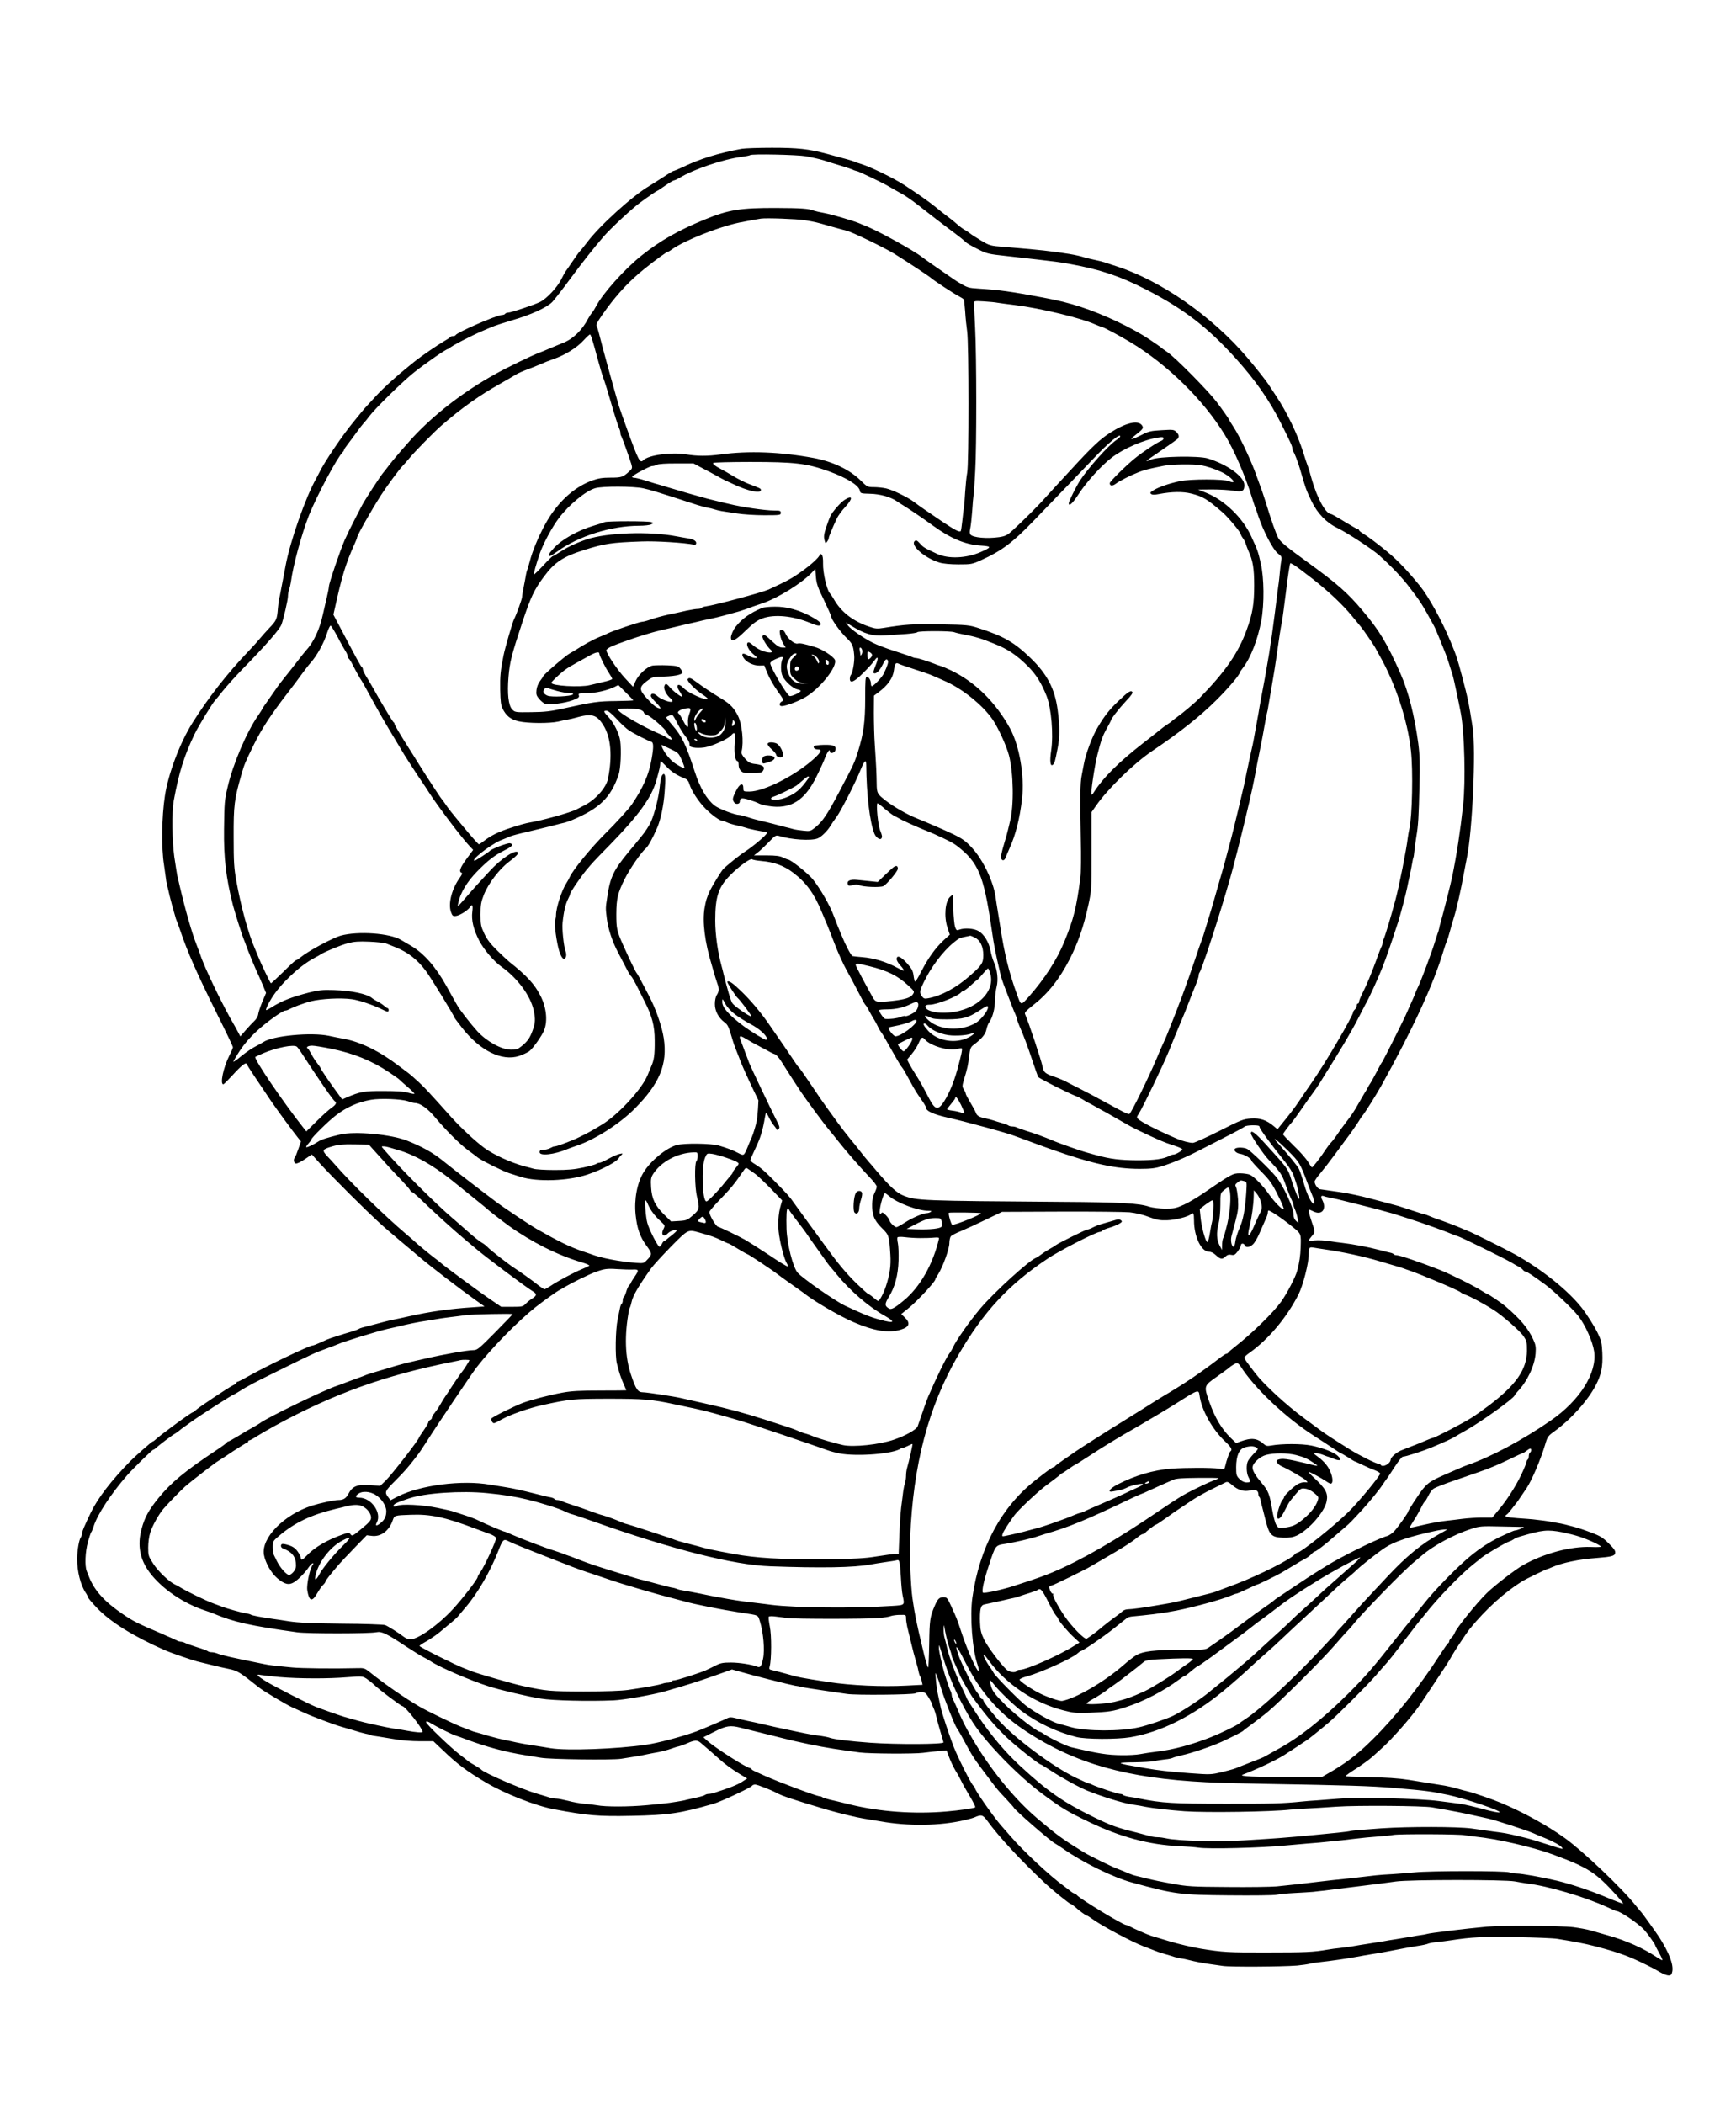 <?xml version="1.0" standalone="no"?>
<!DOCTYPE svg PUBLIC "-//W3C//DTD SVG 20010904//EN"
 "http://www.w3.org/TR/2001/REC-SVG-20010904/DTD/svg10.dtd">
<svg version="1.0" xmlns="http://www.w3.org/2000/svg"
 width="1483pt" height="1797pt" viewBox="0 0 1483 1797"
 preserveAspectRatio="xMidYMid meet">
<g transform="translate(0,1797) scale(0.1,-0.1)"
fill="#000000" stroke="none">
<path d="M6335 16699 c-198 -37 -352 -84 -496 -153 -42 -20 -81 -36 -86 -36
-5 0 -45 -24 -88 -53 -44 -28 -98 -63 -120 -76 -141 -83 -424 -339 -530 -481
-27 -36 -54 -69 -61 -75 -6 -5 -35 -46 -65 -90 -30 -44 -56 -82 -59 -85 -3 -3
-18 -32 -35 -65 -35 -69 -123 -164 -180 -193 -50 -25 -250 -92 -275 -92 -10 0
-22 -4 -25 -10 -3 -5 -16 -10 -27 -10 -43 0 -386 -149 -396 -172 -2 -5 -12 -8
-22 -8 -10 0 -21 -4 -24 -9 -3 -5 -30 -22 -59 -39 -43 -24 -193 -127 -232
-159 -6 -4 -33 -26 -60 -48 -110 -88 -222 -190 -285 -259 -25 -27 -56 -61 -70
-76 -14 -14 -41 -45 -60 -69 -19 -24 -47 -58 -61 -75 -92 -111 -248 -341 -291
-431 -8 -16 -20 -39 -26 -50 -90 -157 -226 -544 -263 -750 -5 -27 -13 -70 -18
-95 -5 -25 -14 -74 -21 -109 -6 -36 -13 -68 -15 -71 -2 -4 -7 -43 -11 -86 -7
-93 -12 -103 -75 -169 -26 -27 -60 -66 -76 -85 -15 -19 -60 -69 -99 -110 -181
-189 -350 -405 -481 -615 -106 -169 -206 -434 -234 -620 -28 -181 -31 -448 -8
-590 5 -33 11 -78 14 -100 2 -22 8 -58 14 -80 5 -22 15 -60 20 -85 6 -25 18
-70 26 -100 9 -30 19 -64 22 -75 2 -11 8 -29 13 -40 5 -11 19 -49 31 -85 62
-183 143 -367 315 -713 74 -148 134 -274 134 -280 0 -7 -14 -39 -31 -72 -52
-103 -81 -245 -51 -245 4 0 38 34 76 75 76 84 117 117 123 98 4 -11 112 -174
210 -318 49 -71 186 -259 226 -308 l28 -35 -22 -63 c-12 -35 -25 -68 -30 -73
-14 -16 -10 -46 6 -52 9 -4 42 11 77 35 l62 42 70 -78 c38 -43 156 -163 261
-268 219 -216 255 -249 409 -379 27 -22 74 -62 105 -88 31 -27 63 -54 72 -61
98 -83 339 -268 479 -368 l79 -56 -97 -7 c-193 -12 -377 -38 -552 -78 -47 -11
-105 -23 -130 -28 -25 -5 -63 -14 -85 -20 -22 -6 -56 -15 -75 -20 -108 -27
-125 -32 -135 -39 -5 -4 -30 -13 -55 -21 -83 -24 -195 -60 -215 -69 -11 -5
-41 -18 -67 -30 -26 -12 -51 -21 -56 -21 -29 0 -399 -177 -565 -271 -38 -22
-73 -39 -78 -39 -5 0 -9 -4 -9 -8 0 -5 -11 -14 -25 -20 -39 -18 -309 -198
-324 -216 -8 -9 -17 -16 -22 -16 -14 0 -279 -194 -323 -236 -6 -6 -16 -13 -23
-15 -11 -4 -147 -124 -188 -165 -163 -166 -279 -317 -338 -439 -55 -114 -77
-166 -77 -182 0 -11 -4 -23 -8 -29 -16 -18 -33 -113 -33 -186 -1 -106 30 -227
73 -290 10 -14 18 -31 18 -36 0 -6 34 -47 77 -92 113 -120 311 -244 584 -364
50 -22 237 -86 279 -96 19 -5 72 -18 118 -29 46 -12 114 -27 153 -35 69 -15
86 -25 254 -159 37 -29 231 -145 280 -167 33 -15 85 -38 115 -52 53 -25 254
-100 295 -111 11 -3 58 -17 105 -31 47 -15 98 -29 114 -32 16 -3 33 -7 38 -10
5 -4 37 -10 71 -14 34 -5 100 -16 147 -24 47 -9 138 -16 204 -16 l118 0 77
-73 c128 -123 207 -182 371 -279 161 -96 426 -200 582 -229 287 -54 382 -62
660 -56 319 6 420 21 704 103 63 18 319 138 329 154 3 6 15 10 26 10 19 0 138
-47 182 -71 49 -27 146 -59 432 -144 101 -29 252 -66 310 -75 33 -5 98 -16
145 -24 241 -43 510 -39 720 10 36 8 74 19 85 24 60 26 71 22 111 -32 94 -131
286 -338 490 -529 65 -61 211 -179 221 -179 5 0 19 -10 33 -22 36 -33 97 -78
106 -78 4 0 21 -11 38 -23 70 -54 341 -199 441 -237 11 -4 40 -15 65 -25 25
-10 54 -21 65 -25 11 -4 40 -13 65 -20 25 -7 57 -17 72 -22 15 -5 39 -11 55
-13 15 -1 53 -9 83 -17 30 -8 91 -20 135 -27 44 -6 107 -15 140 -20 63 -10
505 -7 635 3 41 4 91 11 110 16 19 5 60 11 90 14 71 7 252 33 310 45 25 5 79
14 120 21 68 10 147 25 270 49 25 5 81 15 125 22 44 6 88 16 97 21 9 4 43 10
75 13 32 3 85 10 118 15 176 27 274 32 555 27 162 -3 322 -9 355 -15 144 -23
244 -43 297 -57 32 -8 82 -21 110 -29 72 -19 170 -53 227 -77 91 -40 197 -93
242 -121 25 -15 58 -28 72 -28 22 0 27 6 33 34 11 59 -28 161 -111 291 -26 40
-147 209 -154 215 -3 3 -24 27 -46 55 -121 152 -457 471 -610 580 -149 107
-359 222 -544 299 -71 30 -235 86 -281 97 -19 4 -60 15 -90 24 -30 9 -77 20
-105 25 -57 9 -222 36 -310 50 -90 14 -192 21 -373 24 -89 2 -164 5 -167 8 -3
2 37 31 88 63 50 32 112 77 137 99 25 23 61 55 80 72 91 81 256 269 329 374
34 50 180 269 226 340 16 25 38 61 48 80 21 38 126 197 154 231 135 166 294
310 448 406 25 16 205 103 212 103 3 0 19 6 36 14 92 40 233 70 387 81 128 10
155 17 158 43 3 18 -11 38 -55 81 -49 49 -72 64 -153 94 -52 20 -115 41 -140
47 -25 6 -61 16 -80 21 -19 5 -51 11 -70 14 -19 3 -42 7 -50 9 -15 4 -95 15
-155 21 -16 2 -76 6 -132 10 -98 7 -119 14 -90 32 7 4 26 26 42 48 17 22 32
42 35 45 5 4 30 41 91 131 45 68 120 243 159 374 19 65 25 73 75 109 142 101
290 266 357 396 48 92 61 158 56 276 -4 87 -9 107 -39 169 -31 63 -95 164
-138 218 -116 148 -346 331 -571 456 -80 44 -371 189 -405 201 -11 4 -38 15
-60 25 -38 17 -189 73 -210 79 -5 1 -27 10 -49 19 -21 9 -42 17 -47 17 -5 0
-50 14 -101 31 -51 17 -106 35 -123 40 -387 104 -377 102 -669 143 -19 3 -45
40 -46 65 0 8 22 40 48 70 26 31 86 108 132 171 46 63 88 120 92 125 26 32 97
135 108 154 6 12 19 31 28 42 20 22 119 180 163 259 271 488 445 865 530 1150
11 36 24 74 29 85 6 11 16 45 24 75 8 30 24 86 36 125 24 76 61 240 85 375 9
47 20 105 25 130 48 226 80 926 50 1119 -32 207 -42 254 -89 431 -41 154 -50
183 -102 307 -73 175 -187 382 -262 473 -107 131 -186 213 -267 281 -72 61
-180 142 -219 165 -17 10 -31 22 -31 26 0 4 -4 8 -9 8 -5 0 -56 29 -115 65
-58 36 -110 65 -115 65 -45 0 -120 137 -166 300 -14 52 -30 104 -35 115 -5 11
-22 63 -38 115 -48 152 -139 341 -231 479 -31 46 -60 91 -66 100 -16 26 -115
151 -179 226 -302 355 -740 660 -1121 782 -44 14 -89 29 -100 33 -11 4 -47 13
-80 20 -33 7 -71 16 -85 20 -69 23 -174 40 -355 61 -94 10 -115 12 -330 30
-130 10 -130 11 -208 57 -43 26 -86 54 -95 62 -9 8 -29 21 -43 28 -14 8 -43
29 -65 49 -21 19 -58 49 -82 66 -24 18 -67 51 -95 75 -51 43 -164 122 -275
194 -92 59 -288 154 -367 178 -22 6 -49 16 -60 21 -19 8 -40 14 -230 65 -158
42 -247 52 -470 52 -115 0 -232 -4 -260 -9z m555 -64 c47 -9 112 -24 145 -34
33 -11 94 -30 135 -42 41 -12 89 -28 107 -35 17 -8 34 -14 38 -14 4 0 21 -6
38 -14 122 -56 209 -99 252 -125 28 -16 71 -41 97 -55 26 -13 84 -53 129 -88
45 -35 116 -90 158 -123 43 -33 113 -87 157 -119 43 -32 86 -66 94 -75 19 -19
42 -33 130 -77 57 -29 83 -35 215 -49 83 -9 206 -23 275 -31 69 -8 140 -17
158 -19 19 -2 75 -11 125 -20 258 -47 424 -103 647 -217 318 -163 526 -322
765 -587 169 -187 290 -360 388 -556 81 -161 97 -196 97 -214 0 -9 4 -21 8
-27 10 -10 43 -98 59 -154 48 -166 49 -170 98 -272 49 -102 127 -183 220 -227
81 -39 302 -183 360 -236 111 -101 194 -189 259 -275 91 -118 109 -147 206
-325 9 -16 33 -73 54 -125 21 -52 42 -104 46 -115 8 -19 41 -119 59 -180 10
-30 54 -238 71 -330 31 -169 41 -580 19 -780 -24 -220 -54 -419 -94 -615 -12
-57 -69 -284 -96 -380 -6 -19 -13 -46 -15 -60 -3 -14 -9 -34 -14 -45 -4 -11
-15 -45 -24 -75 -25 -82 -113 -318 -141 -376 -14 -28 -25 -54 -25 -57 0 -4
-17 -42 -84 -192 -32 -69 -189 -381 -197 -392 -6 -6 -26 -42 -45 -80 -19 -37
-44 -81 -54 -98 -11 -16 -23 -37 -27 -45 -3 -8 -17 -32 -31 -53 -13 -22 -35
-60 -49 -85 -33 -60 -57 -95 -113 -168 -25 -33 -57 -77 -71 -99 -15 -22 -36
-50 -48 -62 -12 -12 -32 -39 -46 -60 -38 -59 -109 -152 -117 -152 -3 -1 -18
20 -34 47 -15 26 -69 88 -121 137 -51 50 -93 94 -93 98 0 7 63 91 80 107 3 3
41 55 83 115 42 61 80 115 85 120 16 21 57 80 67 97 6 9 36 59 68 110 72 114
62 99 149 243 39 66 91 158 114 205 24 47 50 96 57 110 33 57 109 222 147 320
36 91 64 173 135 390 19 60 65 234 76 290 5 25 13 65 19 90 6 25 15 72 21 104
5 33 12 62 14 65 2 4 6 33 9 66 4 33 11 85 16 115 15 86 20 166 26 425 5 193
3 264 -10 365 -32 239 -84 442 -151 595 -118 265 -180 369 -324 539 -132 157
-215 229 -486 426 -155 112 -214 161 -233 192 -19 32 -63 156 -112 318 -13 41
-34 104 -48 140 -13 36 -33 90 -44 120 -47 123 -131 298 -180 373 -21 32 -38
60 -38 63 0 4 -57 86 -107 152 -74 97 -355 381 -423 427 -25 16 -47 33 -50 36
-3 4 -48 35 -100 70 -146 98 -388 213 -590 279 -98 32 -186 54 -320 79 -277
52 -372 65 -548 76 -93 6 -96 7 -184 60 -10 6 -43 28 -75 51 -32 22 -92 64
-133 92 -41 29 -84 59 -95 68 -72 56 -383 228 -482 265 -13 5 -33 13 -45 19
-56 24 -239 78 -303 90 -38 7 -79 16 -90 20 -45 19 -111 23 -325 24 -303 1
-406 -15 -610 -99 -220 -90 -378 -179 -535 -304 -147 -116 -337 -328 -393
-437 -12 -23 -28 -48 -35 -56 -8 -8 -22 -30 -32 -48 -50 -98 -131 -177 -217
-209 -34 -14 -85 -35 -113 -47 -27 -12 -66 -28 -85 -35 -65 -24 -284 -130
-385 -187 -252 -140 -482 -315 -664 -502 -62 -63 -204 -228 -244 -282 -15 -20
-32 -42 -39 -50 -21 -21 -162 -239 -185 -283 -11 -22 -41 -79 -65 -126 -25
-47 -62 -123 -83 -170 -40 -92 -135 -371 -135 -398 0 -10 -9 -55 -20 -102 -11
-46 -25 -106 -31 -134 -28 -132 -81 -243 -149 -315 -8 -9 -42 -51 -75 -95 -33
-43 -81 -103 -106 -134 -25 -31 -58 -74 -72 -96 -15 -22 -47 -68 -72 -103 -25
-34 -45 -65 -45 -67 0 -3 -16 -28 -35 -56 -96 -136 -214 -412 -260 -609 -27
-116 -28 -130 -31 -360 -3 -249 17 -417 76 -650 13 -50 79 -261 90 -285 5 -11
22 -56 38 -100 17 -44 46 -114 64 -155 19 -41 47 -105 63 -142 l28 -68 -32
-75 c-17 -42 -33 -89 -35 -106 -2 -18 -16 -42 -32 -57 -16 -15 -50 -51 -75
-80 l-46 -53 -17 33 c-10 18 -23 42 -29 53 -100 169 -262 504 -297 615 -5 14
-18 50 -30 80 -40 100 -97 300 -145 505 -9 39 -18 79 -21 90 -2 11 -14 83 -25
159 -19 138 -22 381 -5 476 45 245 89 384 178 570 35 72 158 274 177 290 3 3
33 39 65 80 33 41 106 122 162 180 196 200 322 343 338 385 17 43 56 212 56
242 0 17 4 43 10 58 5 14 12 43 15 63 18 141 93 416 156 575 68 168 238 487
286 535 7 7 13 17 13 22 0 4 15 26 33 49 17 22 50 66 72 97 22 31 49 66 60 78
11 11 33 38 49 60 51 68 288 301 386 378 107 84 272 198 288 198 6 0 12 4 14
8 5 12 185 106 283 147 17 7 50 22 75 32 25 11 104 37 175 58 155 44 298 109
343 156 18 19 88 109 155 200 105 142 200 262 282 357 59 69 246 243 315 293
68 50 140 99 144 99 3 0 34 20 69 45 36 25 70 45 76 45 6 0 28 10 49 23 117
71 373 158 526 177 37 5 71 12 74 15 12 12 399 4 482 -10z m-20 -545 c97 -16
97 -16 215 -50 61 -17 128 -36 150 -41 47 -12 325 -146 408 -198 110 -68 294
-190 308 -203 18 -18 203 -140 246 -161 17 -9 34 -20 37 -25 2 -4 7 -50 11
-102 3 -52 11 -129 17 -170 15 -103 16 -1135 0 -1210 -6 -30 -13 -103 -17
-162 -3 -59 -8 -118 -11 -132 -2 -13 -8 -63 -13 -111 -5 -47 -11 -88 -14 -91
-11 -11 -49 9 -154 79 -154 104 -204 139 -243 169 -55 42 -186 105 -241 117
-27 6 -75 11 -105 11 -53 0 -56 2 -115 60 -94 91 -237 159 -399 189 -281 52
-556 63 -795 30 -111 -15 -198 -15 -295 1 -128 20 -320 -6 -364 -50 -29 -29
-41 -6 -141 270 -31 85 -62 175 -70 200 -61 213 -139 496 -169 616 -7 27 -16
56 -20 62 -7 11 17 51 91 152 97 131 198 238 318 334 94 76 191 146 201 146 3
0 18 8 32 19 110 78 397 192 577 230 74 15 157 30 185 34 49 7 306 -3 370 -13z
m1649 -705 c14 -2 81 -12 150 -20 224 -28 563 -110 688 -166 24 -10 46 -19 50
-19 14 0 158 -77 254 -135 310 -187 617 -487 800 -785 81 -131 176 -351 236
-545 8 -27 19 -59 23 -70 5 -11 18 -49 30 -85 41 -123 125 -284 165 -315 32
-24 36 -31 31 -58 -3 -17 -9 -60 -12 -96 -3 -36 -9 -95 -15 -131 -5 -36 -18
-139 -29 -230 -11 -91 -33 -246 -49 -345 -27 -161 -38 -223 -72 -400 -5 -27
-14 -77 -19 -110 -6 -33 -15 -85 -21 -115 -5 -30 -13 -75 -18 -100 -4 -25 -13
-67 -20 -95 -6 -27 -16 -72 -22 -100 -5 -27 -14 -68 -19 -90 -4 -22 -13 -62
-18 -90 -10 -47 -92 -389 -112 -465 -23 -90 -82 -308 -90 -330 -4 -14 -13 -45
-20 -70 -7 -25 -16 -56 -20 -70 -4 -14 -13 -45 -20 -70 -7 -25 -18 -63 -25
-85 -7 -22 -23 -74 -35 -115 -25 -84 -38 -125 -50 -155 -5 -11 -27 -76 -50
-145 -76 -225 -131 -375 -240 -645 -4 -11 -19 -45 -33 -75 -14 -30 -37 -82
-50 -115 -73 -174 -224 -482 -239 -488 -12 -4 -37 8 -189 91 -81 45 -197 106
-249 132 -25 12 -54 27 -65 33 -53 29 -98 48 -142 63 -73 24 -89 38 -96 81 -9
50 -116 373 -151 454 -5 11 12 30 66 72 129 100 226 221 317 398 70 138 118
275 157 454 28 128 29 134 29 465 l0 335 35 50 c101 147 327 367 485 473 233
157 412 299 548 435 99 98 197 214 197 232 0 3 13 23 29 43 65 84 126 242 156
402 26 141 24 366 -5 490 -23 100 -26 110 -81 229 -72 158 -227 308 -382 371
l-72 29 119 1 c66 0 148 -5 183 -11 75 -13 93 -4 93 48 0 72 -142 175 -312
228 -78 24 -421 18 -482 -9 -21 -10 -40 -15 -42 -13 -2 2 56 43 129 92 72 49
135 94 139 99 13 18 9 35 -13 57 -20 20 -29 21 -125 15 -92 -5 -111 -9 -173
-41 -80 -40 -109 -45 -66 -12 82 64 87 70 70 95 -34 47 -138 22 -275 -66 -85
-55 -153 -119 -330 -312 -52 -57 -106 -115 -120 -130 -14 -15 -55 -60 -92
-101 -66 -75 -179 -188 -284 -285 -49 -45 -62 -52 -117 -61 -104 -15 -225 -5
-247 22 -7 9 -8 26 -1 56 5 24 12 89 16 144 3 55 9 118 12 140 4 22 6 43 5 46
0 3 4 75 9 160 12 200 12 968 -1 1219 -5 107 -10 203 -10 213 0 17 7 18 88 13
48 -3 98 -8 111 -11z m-3456 -328 c9 -28 25 -88 37 -132 28 -101 39 -141 55
-185 14 -38 45 -140 65 -210 24 -84 62 -205 71 -222 5 -10 9 -26 9 -36 0 -10
3 -21 6 -24 6 -7 68 -179 87 -240 10 -35 9 -39 -17 -63 -54 -50 -67 -54 -161
-54 -71 0 -104 -6 -158 -25 -159 -59 -298 -189 -399 -372 -61 -112 -111 -233
-134 -324 -8 -30 -17 -62 -21 -70 -3 -8 -8 -26 -10 -40 -2 -14 -10 -57 -18
-97 -8 -40 -15 -81 -15 -91 0 -18 -50 -156 -70 -193 -12 -24 -77 -246 -89
-309 -25 -127 -30 -171 -28 -290 2 -98 6 -133 20 -161 32 -64 69 -93 138 -109
79 -18 265 -19 339 -2 30 8 69 16 85 18 17 3 44 9 60 14 140 40 181 29 239
-63 65 -103 79 -264 40 -457 -15 -77 -107 -180 -204 -229 -25 -13 -54 -28 -64
-33 -54 -28 -298 -96 -405 -113 -25 -4 -91 -22 -147 -41 -119 -38 -180 -69
-247 -121 -16 -13 -32 -23 -36 -23 -5 0 -60 62 -123 138 -112 134 -138 167
-168 212 -8 12 -20 28 -25 34 -13 14 -123 182 -196 299 -30 48 -70 113 -91
145 -68 107 -118 191 -118 201 0 5 -4 11 -8 13 -7 3 -119 190 -187 313 -16 28
-39 67 -52 87 -12 21 -23 44 -23 52 0 8 -4 16 -8 18 -8 3 -49 79 -179 326
l-65 123 12 52 c59 270 94 386 166 545 13 29 24 56 24 60 0 19 122 234 206
365 51 79 157 222 184 249 9 9 35 38 56 64 42 52 217 230 274 279 176 153 328
260 501 357 63 36 126 72 139 81 14 9 57 28 95 42 39 15 86 33 105 42 54 23
71 30 125 49 94 33 196 97 249 156 28 31 54 54 57 52 4 -2 14 -28 22 -57z
m4507 -814 c0 -5 -16 -19 -35 -32 -68 -46 -240 -239 -310 -346 -32 -51 -95
-177 -95 -192 0 -33 32 -3 84 77 68 104 188 238 279 309 103 80 280 157 405
175 33 5 42 3 42 -8 0 -8 -10 -18 -22 -22 -28 -9 -156 -93 -223 -148 -77 -62
-215 -199 -215 -212 0 -24 22 -26 49 -7 34 26 131 75 201 102 52 20 78 26 210
53 65 14 256 16 320 5 53 -10 108 -28 170 -56 87 -39 152 -115 68 -80 -45 19
-329 19 -418 0 -86 -18 -176 -48 -223 -76 -30 -18 -35 -24 -24 -33 9 -8 29 -9
68 -1 113 21 203 22 275 4 100 -25 136 -47 267 -160 50 -43 157 -172 157 -189
0 -4 8 -20 19 -34 10 -15 22 -38 25 -52 4 -14 14 -38 21 -55 38 -82 49 -150
49 -295 0 -159 -14 -244 -66 -384 -71 -194 -182 -354 -403 -580 -39 -39 -137
-122 -190 -160 -22 -16 -42 -32 -45 -35 -3 -4 -18 -15 -33 -24 -16 -10 -36
-25 -45 -32 -9 -8 -83 -66 -165 -130 -212 -165 -342 -295 -421 -418 -9 -16
-20 -27 -22 -24 -9 9 26 243 51 343 33 129 43 157 82 227 18 33 33 61 33 64 0
13 70 103 128 165 48 50 62 72 54 80 -14 14 -38 -2 -118 -79 -75 -71 -118
-125 -176 -223 -47 -77 -103 -227 -119 -315 -5 -27 -14 -72 -19 -100 -12 -58
-14 -189 -7 -545 3 -140 2 -284 -3 -320 -35 -267 -58 -357 -139 -555 -62 -150
-169 -316 -299 -463 -73 -82 -69 -83 -105 18 -66 179 -108 351 -141 570 -3 19
-13 78 -21 130 -9 52 -18 113 -21 135 -19 129 -108 315 -201 415 -53 57 -80
77 -156 114 -83 40 -225 101 -317 138 -76 30 -194 97 -260 148 -76 59 -80 65
-81 149 -1 85 -4 150 -16 331 -5 69 -8 191 -8 272 l1 147 40 30 c77 57 122
120 130 185 8 59 16 70 40 58 11 -6 71 -27 134 -47 63 -20 133 -44 155 -54 22
-10 65 -29 95 -42 153 -64 333 -208 419 -333 47 -68 119 -226 140 -306 39
-149 44 -429 9 -565 -5 -22 -13 -56 -18 -75 -4 -19 -20 -76 -35 -125 -15 -50
-26 -99 -24 -109 6 -30 28 -30 39 -1 5 14 21 50 33 78 53 116 89 259 108 426
22 196 -22 451 -103 601 -123 224 -301 399 -508 497 -36 17 -76 34 -90 37 -14
4 -34 11 -45 16 -49 20 -143 50 -159 50 -9 0 -24 4 -34 9 -9 5 -76 27 -147 50
-72 23 -156 55 -187 71 -81 40 -190 116 -213 147 l-19 27 38 -23 c122 -76 189
-95 300 -87 50 3 130 9 179 12 48 4 90 10 93 15 7 12 286 12 316 0 13 -5 52
-14 88 -21 84 -15 145 -33 255 -78 114 -45 190 -96 286 -192 70 -70 115 -142
160 -255 40 -103 59 -328 39 -463 -14 -92 -8 -141 14 -123 15 13 19 27 41 141
19 96 19 187 0 328 -24 180 -90 306 -232 443 -139 134 -227 185 -443 255 -81
26 -96 28 -330 32 -235 4 -296 0 -480 -30 -57 -9 -72 -8 -127 11 -141 48 -242
128 -304 241 -8 14 -22 34 -31 45 -26 31 -59 176 -57 251 1 42 -3 69 -11 77
-10 9 -14 9 -18 -3 -7 -22 -73 -82 -144 -133 -96 -69 -129 -86 -293 -162 -56
-25 -453 -132 -533 -143 -18 -2 -35 -8 -38 -13 -3 -5 -17 -9 -32 -9 -15 0 -59
-7 -97 -15 -39 -9 -110 -25 -160 -35 -49 -11 -115 -29 -145 -40 -30 -11 -64
-20 -75 -20 -21 0 -257 -80 -291 -98 -10 -6 -44 -20 -74 -32 -49 -20 -129 -63
-200 -109 -14 -9 -37 -22 -51 -30 -32 -16 -222 -179 -228 -195 -2 -6 -15 -26
-29 -44 -14 -18 -27 -51 -29 -75 -4 -36 -1 -48 23 -76 15 -18 38 -37 50 -41
33 -13 169 5 237 30 48 18 57 25 52 41 -6 18 -1 19 67 19 73 0 179 24 239 54
l31 16 64 -64 c35 -34 64 -65 64 -67 0 -2 -66 -5 -148 -6 -151 -1 -198 -8
-446 -63 -113 -25 -163 -31 -278 -32 -135 -2 -139 -1 -162 23 -33 33 -44 135
-32 279 11 127 25 184 117 462 73 220 101 280 186 394 91 123 164 171 346 228
172 54 231 63 488 72 122 5 370 -11 450 -28 6 -2 13 2 15 7 8 21 -16 39 -65
47 -28 4 -75 13 -103 18 -229 44 -591 32 -765 -26 -82 -27 -166 -66 -226 -106
-32 -21 -62 -38 -66 -38 -4 0 -41 -36 -81 -80 -41 -44 -76 -77 -78 -75 -5 5
15 77 50 180 29 83 104 223 162 300 87 115 230 233 311 256 63 18 324 17 409
-1 54 -11 130 -34 421 -129 50 -17 106 -32 125 -36 19 -3 46 -9 60 -14 14 -5
43 -12 65 -16 22 -3 81 -12 130 -20 50 -8 154 -15 233 -15 135 0 142 1 142 20
0 18 -7 20 -56 20 -77 0 -274 29 -384 56 -36 8 -91 21 -122 29 -32 7 -84 21
-115 30 -32 9 -89 25 -128 36 -38 11 -108 32 -155 46 -47 14 -98 30 -115 34
-16 5 -59 18 -94 29 -35 11 -73 20 -83 20 -10 0 -18 3 -18 8 0 11 150 92 172
92 11 0 29 5 40 11 13 7 78 12 167 11 l146 0 75 -40 c41 -21 98 -52 125 -67
28 -16 57 -31 65 -35 8 -4 40 -19 71 -33 127 -61 239 -85 239 -52 0 13 -7 16
-108 54 -28 11 -85 39 -125 63 -39 24 -88 52 -108 62 -52 27 -74 45 -65 53 4
4 145 8 314 8 379 0 482 -12 667 -78 155 -56 260 -120 270 -166 5 -25 8 -26
89 -28 85 -2 173 -27 226 -63 14 -10 46 -30 72 -46 52 -33 156 -103 238 -163
148 -108 276 -162 404 -170 100 -7 101 -12 5 -55 -123 -54 -277 -61 -374 -16
-106 49 -118 56 -146 88 -24 27 -33 31 -44 22 -43 -35 85 -147 212 -185 30 -9
91 -15 161 -15 109 0 116 1 195 37 172 78 265 147 440 328 204 211 412 427
509 529 139 147 238 229 238 199z m1488 -1100 c15 -9 83 -61 152 -114 140
-110 258 -220 343 -324 32 -38 65 -79 75 -91 23 -28 117 -165 125 -184 4 -8
18 -33 30 -55 137 -240 241 -554 270 -815 19 -168 11 -562 -13 -665 -5 -22
-11 -58 -14 -80 -12 -104 -72 -405 -104 -525 -41 -153 -91 -320 -103 -342 -5
-10 -9 -25 -9 -33 0 -8 -4 -23 -10 -33 -5 -9 -26 -62 -45 -117 -38 -105 -81
-209 -121 -287 -13 -26 -24 -54 -24 -63 0 -8 -4 -15 -10 -15 -5 0 -10 -8 -10
-19 0 -10 -7 -24 -15 -31 -8 -7 -15 -17 -15 -22 0 -31 -237 -436 -354 -603
-42 -60 -92 -134 -112 -164 -31 -47 -79 -110 -157 -205 l-24 -30 -31 26 c-63
53 -117 71 -195 66 -67 -5 -85 -12 -272 -107 -110 -55 -211 -101 -225 -101
-29 0 -92 16 -135 35 -160 68 -305 142 -334 170 -11 11 -11 18 6 42 31 46 217
432 263 548 15 39 53 131 84 205 32 74 71 171 87 215 17 44 41 106 55 138 13
32 24 66 24 76 0 10 3 20 6 24 16 16 145 406 229 692 14 50 30 104 35 120 20
67 95 360 130 510 50 208 73 315 99 460 5 28 18 93 29 145 11 52 25 129 32
170 7 41 17 93 22 115 6 22 12 51 13 65 2 14 15 90 29 170 14 80 33 195 41
255 21 153 35 243 45 290 5 22 21 145 37 272 15 128 32 233 36 233 4 0 20 -8
35 -17z m-4020 -296 c34 -71 62 -134 62 -141 0 -23 77 -131 130 -182 52 -51
60 -67 67 -149 5 -49 -12 -151 -29 -170 -4 -5 -8 -19 -8 -32 0 -43 38 -27 114
50 40 39 83 87 96 106 32 46 37 23 9 -44 -12 -30 -20 -57 -17 -61 16 -16 49
12 74 62 26 54 37 63 49 43 7 -10 -4 -47 -34 -109 -15 -33 -87 -109 -103 -110
-5 0 -8 9 -8 21 0 28 -18 59 -35 59 -12 0 -14 -31 -14 -182 0 -201 -13 -300
-61 -455 -32 -100 -29 -95 -159 -342 -102 -194 -143 -255 -205 -306 -41 -33
-46 -35 -102 -29 -32 3 -72 9 -89 14 -16 5 -48 13 -70 18 -22 6 -65 17 -95 25
-30 8 -80 20 -110 27 -30 7 -80 20 -111 31 -30 10 -63 19 -73 19 -38 0 -177
53 -212 81 -67 53 -125 152 -169 289 -75 232 -110 304 -192 398 -31 35 -54 64
-52 66 16 13 47 23 55 18 5 -4 25 -37 43 -74 19 -37 49 -85 67 -107 19 -22 34
-50 34 -64 0 -20 6 -26 35 -31 19 -4 58 -4 87 0 61 7 204 71 232 102 34 39 39
27 32 -66 -6 -86 4 -152 25 -152 5 0 9 -15 9 -33 0 -37 24 -65 56 -68 10 -1
47 -1 81 -1 52 2 64 5 73 23 17 30 -2 46 -65 54 -46 5 -59 12 -90 46 -26 29
-34 45 -30 62 20 78 4 233 -30 302 -32 65 -67 103 -135 144 -104 64 -165 105
-216 143 -53 40 -68 45 -80 27 -8 -14 67 -91 129 -131 26 -17 45 -33 43 -36
-18 -17 -166 49 -208 93 -45 48 -70 25 -32 -30 14 -21 23 -40 20 -43 -7 -7
-75 45 -105 80 -28 33 -37 35 -46 8 -8 -24 20 -78 52 -103 14 -11 21 -23 16
-28 -13 -13 -97 18 -128 47 -28 26 -55 26 -55 1 0 -8 21 -35 47 -60 26 -26 41
-47 33 -47 -27 1 -58 24 -115 87 -67 74 -67 96 3 148 37 29 54 35 96 36 129 1
206 15 206 38 0 5 -8 19 -19 32 -16 20 -29 23 -109 27 -50 2 -107 1 -127 -2
-48 -9 -122 -78 -147 -136 l-20 -45 -70 75 c-65 70 -158 209 -158 237 0 7 19
21 43 32 48 22 220 82 287 101 25 7 52 15 60 18 8 3 51 14 95 24 44 10 96 22
115 27 19 5 69 17 110 26 41 9 93 21 115 27 22 5 60 13 85 18 40 8 145 36 225
59 33 10 88 29 120 42 11 4 43 15 70 24 137 44 355 180 440 275 l20 22 5 -68
c5 -58 15 -89 68 -197z m-4153 -318 c27 -53 58 -107 68 -122 9 -14 17 -33 17
-41 0 -8 4 -18 10 -21 5 -3 20 -27 33 -53 28 -55 66 -123 77 -137 4 -5 24 -41
44 -78 20 -37 45 -82 55 -100 10 -18 33 -59 51 -92 27 -49 131 -224 175 -296
6 -9 23 -39 39 -65 17 -27 68 -107 115 -178 48 -70 91 -135 96 -144 65 -103
277 -384 343 -454 l34 -36 -56 -76 c-55 -75 -68 -110 -43 -119 8 -3 5 -14 -12
-38 -71 -97 -105 -226 -78 -299 11 -31 16 -35 42 -32 33 4 101 47 119 74 20
32 28 19 21 -36 -10 -74 10 -155 59 -250 40 -76 125 -176 189 -221 137 -97
249 -248 276 -373 16 -75 14 -109 -9 -172 -24 -65 -43 -93 -94 -134 -33 -27
-45 -31 -95 -30 -80 2 -205 71 -284 158 -54 59 -149 181 -170 219 -12 21 -29
51 -37 65 -8 15 -33 59 -54 97 -91 165 -193 282 -303 347 -31 18 -70 41 -87
51 -95 58 -368 77 -514 37 -72 -20 -283 -134 -345 -186 -16 -13 -33 -24 -38
-24 -5 0 -55 -45 -110 -101 -56 -55 -103 -98 -105 -96 -8 8 -86 171 -106 222
-11 28 -26 64 -33 80 -53 120 -118 358 -156 572 -20 109 -23 164 -23 373 -1
273 5 323 69 545 21 75 33 102 102 243 69 139 143 253 288 441 44 57 101 132
126 168 26 35 57 76 71 91 55 61 117 173 144 262 11 33 23 58 29 57 5 -2 32
-46 60 -98z m4480 -109 c3 -11 2 -28 -4 -37 -8 -14 -10 -15 -11 -3 0 8 -3 25
-6 38 -8 27 12 30 21 2z m85 -43 c0 -14 -20 -37 -32 -37 -4 0 -8 16 -8 35 0
33 2 35 20 25 11 -6 20 -16 20 -23z m-2330 11 c0 -17 50 -117 82 -165 15 -23
28 -46 28 -51 0 -5 -35 -17 -77 -26 -43 -10 -94 -22 -114 -27 -84 -21 -329 -6
-329 20 0 9 76 81 120 113 19 14 63 40 98 59 35 19 84 46 110 61 51 28 82 35
82 16z m-360 -319 c36 -10 83 -18 105 -18 29 -1 36 -4 28 -12 -16 -16 -181
-24 -216 -10 -15 6 -30 18 -33 26 -9 21 15 48 35 39 9 -4 45 -15 81 -25z
m1128 -197 c-8 -20 -13 -54 -11 -74 6 -53 -8 -47 -41 17 -15 30 -32 57 -37 60
-24 15 14 40 71 47 32 4 35 -4 18 -50z m-419 37 c17 -6 31 -17 31 -24 0 -7 15
-18 33 -24 29 -10 157 -122 157 -138 0 -4 12 -19 27 -35 34 -36 25 -45 -18
-19 -19 12 -41 24 -49 27 -156 65 -370 189 -370 214 0 14 150 12 189 -1z m516
-19 c-16 -17 -35 -43 -41 -58 -10 -23 -13 -24 -13 -7 -1 32 47 94 73 95 6 0
-3 -14 -19 -30z m-717 -60 c35 -39 83 -83 106 -98 42 -28 158 -87 189 -96 21
-7 22 -42 3 -151 -23 -131 -73 -244 -168 -384 -27 -40 -139 -162 -224 -246
-120 -119 -282 -316 -307 -375 -6 -14 -19 -37 -28 -51 -38 -56 -89 -211 -89
-272 0 -18 -4 -38 -8 -44 -11 -18 13 -197 36 -268 20 -63 45 -82 57 -45 4 12
2 34 -4 48 -15 39 -31 190 -25 242 10 99 25 160 49 207 8 15 15 32 15 37 0 14
88 144 139 206 57 67 50 61 198 212 249 255 360 409 400 553 26 92 33 123 33
144 0 11 2 21 5 21 2 0 24 -21 49 -47 41 -44 88 -74 158 -102 18 -7 30 -21 37
-45 15 -55 79 -154 139 -213 56 -56 122 -103 144 -103 7 0 24 -6 38 -13 14 -7
52 -19 85 -26 33 -7 69 -17 80 -21 27 -10 136 -32 158 -32 9 1 17 -5 17 -13 0
-15 -119 -115 -186 -158 -39 -24 -150 -113 -185 -148 -18 -18 -97 -148 -117
-191 -26 -60 -31 -75 -43 -142 -20 -116 2 -294 61 -486 4 -14 13 -45 20 -70 7
-25 19 -62 26 -83 18 -49 18 -72 -2 -103 -10 -14 -17 -46 -17 -77 -1 -59 31
-120 83 -158 28 -21 34 -34 71 -159 6 -19 14 -44 19 -55 4 -11 23 -58 41 -105
17 -47 61 -144 95 -216 l63 -131 -4 -74 c-3 -41 -7 -83 -9 -94 -9 -45 -29
-112 -45 -150 -10 -22 -26 -60 -36 -85 -30 -71 -31 -72 -78 -47 -50 26 -93 42
-167 64 -69 19 -296 22 -360 4 -89 -25 -220 -132 -281 -231 -56 -89 -83 -232
-69 -365 12 -116 37 -188 94 -265 49 -68 49 -72 1 -122 -24 -26 -30 -27 -87
-23 -141 10 -308 42 -393 76 -11 4 -40 14 -65 22 -107 36 -206 84 -392 190
-66 38 -281 181 -358 239 -123 92 -370 283 -450 348 -83 67 -175 118 -303 169
-136 54 -449 83 -573 52 -104 -25 -161 -43 -184 -59 -41 -27 -94 -52 -103 -49
-5 1 3 15 17 30 14 16 26 32 26 36 0 14 142 154 207 204 93 72 189 115 303
135 78 14 256 7 313 -12 26 -9 54 -16 62 -16 45 0 110 -47 176 -127 91 -108
203 -220 276 -275 32 -23 72 -53 88 -66 35 -26 214 -115 265 -131 19 -6 64
-20 100 -32 141 -44 403 -35 570 21 125 42 254 111 268 143 2 4 11 15 20 23
15 15 13 16 -17 9 -18 -4 -60 -22 -93 -41 -33 -19 -68 -34 -77 -34 -9 0 -21
-4 -27 -9 -5 -5 -54 -19 -109 -31 -78 -17 -133 -22 -247 -22 -81 0 -162 5
-180 11 -18 5 -53 15 -78 21 -113 30 -264 99 -343 157 -76 56 -195 167 -278
258 -193 216 -228 253 -280 302 -31 29 -73 66 -93 81 -20 15 -58 43 -84 63
-164 125 -328 204 -472 229 -25 4 -79 15 -120 24 -151 32 -480 1 -560 -53 -14
-9 -46 -27 -72 -40 -26 -13 -77 -48 -114 -78 -36 -30 -68 -53 -70 -50 -2 2 22
44 54 93 39 59 88 116 146 169 86 79 219 174 244 175 7 0 20 4 30 10 40 21
129 54 187 69 89 22 254 31 350 18 56 -7 171 -45 248 -82 59 -29 67 -30 67
-10 0 8 -4 15 -8 15 -5 0 -17 9 -29 19 -11 10 -35 27 -54 36 -19 10 -41 23
-49 30 -42 37 -180 66 -330 70 -96 3 -131 -1 -209 -21 -151 -39 -235 -72 -319
-125 -25 -16 -47 -27 -49 -25 -5 5 18 55 47 101 77 124 237 275 360 341 25 13
52 28 60 34 40 25 172 79 232 95 53 14 92 17 185 13 65 -3 129 -10 143 -16 14
-5 50 -20 80 -32 105 -42 186 -105 258 -202 39 -51 242 -383 242 -394 0 -4 30
-44 66 -90 154 -197 341 -290 489 -242 31 11 71 29 87 41 30 22 110 135 127
180 31 80 18 198 -33 295 -49 97 -117 171 -264 287 -14 11 -61 55 -104 97 -58
57 -87 94 -111 145 -29 62 -32 77 -32 163 0 81 4 106 28 168 39 98 132 220
217 284 54 40 81 68 75 78 -19 31 -147 -54 -245 -162 -41 -45 -82 -89 -90 -98
-8 -8 -48 -53 -89 -100 -100 -115 -94 -110 -86 -70 16 82 75 180 158 265 98
100 149 139 240 185 66 33 79 51 42 59 -20 3 -155 -48 -170 -65 -11 -12 -122
-84 -130 -84 -39 0 120 126 215 171 8 3 26 11 40 16 14 6 36 15 50 21 14 6 77
23 140 37 63 15 158 38 210 51 52 14 104 27 115 29 11 3 38 12 60 21 238 100
333 193 400 389 17 51 24 207 13 290 -9 61 -52 148 -97 198 -47 51 -49 57 -19
57 14 0 44 -25 86 -70z m916 -95 c-9 -20 -29 -42 -45 -50 -42 -22 -115 -19
-151 6 -36 26 -31 35 8 14 16 -8 51 -15 77 -15 43 0 52 4 83 36 26 29 34 46
36 78 l1 41 4 -37 c3 -22 -3 -52 -13 -73z m-156 77 c3 -9 -2 -13 -14 -10 -9 1
-19 9 -22 16 -3 9 2 13 14 10 9 -1 19 -9 22 -16z m246 -25 c-3 -9 -11 -17 -16
-17 -6 0 -7 7 -4 16 3 9 6 21 6 27 0 8 3 8 10 1 6 -6 8 -18 4 -27z m-322 -27
c5 -35 -7 -41 -16 -7 -8 32 -7 49 3 43 5 -3 11 -19 13 -36z m3 -110 c3 -6 -1
-7 -9 -4 -18 7 -21 14 -7 14 6 0 13 -4 16 -10z m-224 -78 c63 -30 67 -34 93
-93 15 -34 25 -64 22 -66 -6 -7 -67 26 -100 54 -16 13 -41 41 -56 62 -28 38
-49 88 -34 78 5 -2 39 -18 75 -35z m1669 -134 c2 -254 30 -490 70 -588 14 -34
50 -57 60 -39 8 12 6 25 -10 64 -20 48 -38 235 -23 235 3 0 32 -21 62 -48 31
-26 67 -53 81 -60 14 -6 32 -16 40 -21 20 -13 130 -63 210 -96 36 -14 74 -30
85 -35 128 -58 165 -77 199 -103 183 -140 229 -249 295 -697 27 -182 29 -191
80 -410 5 -19 16 -55 26 -80 88 -228 80 -209 99 -252 9 -20 16 -41 16 -47 0
-6 9 -30 19 -54 33 -73 72 -178 113 -302 22 -66 43 -125 47 -132 6 -12 252
-136 321 -163 19 -7 46 -21 60 -30 14 -9 32 -20 40 -24 8 -3 33 -17 55 -29 22
-13 69 -39 105 -58 36 -20 99 -56 140 -80 41 -24 100 -56 130 -70 173 -83 223
-104 297 -128 46 -14 83 -30 83 -36 0 -12 -56 -45 -76 -45 -8 0 -22 -4 -32
-10 -50 -28 -128 -39 -275 -39 -149 1 -232 11 -352 44 -33 9 -73 20 -90 25
-41 11 -232 78 -275 97 -74 32 -160 63 -240 88 -30 10 -63 21 -72 26 -10 5
-28 9 -41 9 -13 0 -27 4 -32 8 -6 5 -30 14 -55 21 -25 7 -58 17 -75 23 -16 5
-50 14 -74 19 -49 10 -67 22 -76 50 -4 11 -24 48 -46 84 -21 36 -39 69 -39 75
0 6 -7 22 -16 36 -15 23 -15 29 0 82 31 100 36 125 45 202 8 64 13 78 36 95
70 52 103 92 111 130 4 22 15 52 26 67 28 41 48 116 48 188 1 36 7 87 14 113
15 59 6 145 -22 207 -11 25 -25 70 -30 101 -14 72 -56 142 -103 168 -40 23
-119 28 -163 12 -22 -9 -26 -7 -37 22 -6 18 -13 86 -15 152 -2 66 -3 122 -3
124 -1 3 -12 -6 -25 -18 -42 -40 -53 -165 -23 -260 l21 -63 -53 -48 c-71 -66
-136 -158 -191 -267 -26 -51 -50 -90 -53 -86 -4 3 -10 28 -13 54 -5 38 -16 58
-56 103 -52 58 -88 73 -88 35 0 -11 13 -34 30 -52 26 -28 37 -47 26 -47 -1 0
-25 12 -52 26 -95 51 -198 82 -299 90 -38 3 -75 7 -82 9 -13 4 -62 98 -95 180
-11 28 -26 64 -33 80 -7 17 -21 53 -31 80 -32 89 -116 236 -181 317 -40 49
-189 168 -212 168 -4 0 -23 8 -42 17 -26 13 -60 18 -141 18 l-107 0 32 25 c18
13 59 52 93 87 56 59 62 62 90 54 102 -32 273 -43 329 -21 31 12 87 67 111
110 8 14 30 45 48 70 38 49 168 305 211 413 30 73 45 85 45 35z m-895 -821
c108 -9 190 -39 270 -99 111 -84 181 -180 244 -334 18 -43 39 -92 46 -109 7
-16 36 -91 65 -165 28 -74 74 -175 102 -225 28 -49 73 -134 100 -187 27 -54
54 -103 61 -110 7 -7 21 -29 30 -48 10 -19 29 -53 43 -75 13 -22 29 -51 35
-65 5 -13 16 -31 22 -39 7 -7 28 -42 47 -76 88 -156 123 -217 134 -228 6 -7
18 -26 27 -42 67 -123 85 -155 112 -195 17 -25 39 -57 49 -72 10 -15 18 -31
18 -37 0 -28 62 -57 180 -84 109 -25 167 -40 340 -87 149 -41 197 -55 280 -86
162 -60 193 -72 270 -99 353 -124 547 -167 756 -167 95 0 133 5 189 22 102 32
214 80 350 151 66 34 171 88 234 120 63 32 119 63 124 68 6 6 37 11 69 11 45
0 58 -3 58 -15 0 -14 98 -149 221 -301 31 -39 62 -88 69 -110 7 -21 16 -48 20
-59 13 -36 30 -115 30 -138 -1 -27 -36 56 -71 166 -26 85 -32 93 -219 298 -89
98 -126 124 -124 89 2 -23 107 -178 152 -225 98 -102 114 -124 146 -217 18
-52 41 -108 50 -125 9 -18 15 -36 15 -40 -1 -4 5 -24 14 -43 8 -19 18 -53 22
-75 l8 -40 -22 19 c-14 13 -21 31 -21 56 0 57 -86 242 -148 319 -44 55 -215
221 -246 238 -24 14 -85 17 -103 5 -21 -13 7 -42 44 -46 34 -5 93 -40 93 -57
0 -5 38 -48 85 -95 72 -73 93 -102 141 -200 32 -62 54 -117 51 -121 -10 -10
-80 61 -130 132 -51 73 -123 146 -160 163 -15 6 -54 12 -85 12 -62 0 -70 -5
-322 -177 -47 -32 -118 -74 -158 -92 -67 -30 -83 -33 -161 -33 -50 1 -107 8
-132 16 -88 30 -242 39 -754 42 -1193 9 -1234 10 -1346 53 -57 22 -115 75
-234 215 -27 32 -54 64 -60 70 -19 21 -70 84 -87 107 -10 13 -44 56 -76 94
-32 39 -80 101 -107 139 -28 38 -67 92 -87 120 -21 28 -82 116 -135 196 -54
80 -103 150 -109 155 -7 6 -23 28 -37 50 -23 36 -144 212 -222 324 -70 100
-149 194 -227 270 -78 76 -112 100 -125 87 -5 -4 70 -122 86 -136 26 -22 128
-160 119 -160 -20 0 -146 88 -162 113 -14 21 -41 114 -73 242 -8 33 -16 67
-19 75 -33 121 -54 269 -54 389 0 202 27 285 127 386 72 74 173 147 187 137 6
-5 43 -12 81 -15z m1821 -653 c47 -22 74 -77 74 -149 0 -70 -12 -88 -118 -181
-115 -101 -244 -170 -353 -189 -31 -6 -39 -3 -53 16 -22 32 -21 44 14 118 61
129 164 266 256 341 44 36 54 41 95 49 24 5 46 9 47 10 2 1 20 -6 38 -15z
m-900 -245 c157 -38 245 -83 336 -168 51 -48 52 -49 35 -74 -18 -27 -67 -43
-178 -55 -126 -14 -140 -11 -162 28 -67 119 -147 270 -147 279 0 16 20 14 116
-10z m1034 -65 c47 -169 -149 -333 -400 -333 -69 -1 -137 17 -150 40 -13 20
-2 29 33 29 60 0 238 71 267 105 7 8 18 15 24 15 6 0 32 20 58 44 25 24 50 45
55 47 5 2 26 25 48 52 22 26 42 47 46 47 3 0 12 -21 19 -46z m-2183 -345 c32
-25 92 -62 133 -84 71 -36 139 -96 140 -122 0 -7 -2 -13 -6 -13 -13 0 -125 68
-189 115 -128 96 -185 160 -185 209 1 31 1 30 25 -14 14 -28 46 -63 82 -91z
m1562 53 c-8 -22 -24 -38 -55 -53 -24 -13 -47 -20 -50 -16 -4 3 -22 0 -40 -8
-29 -12 -94 -20 -132 -16 -12 1 -52 58 -52 74 0 4 30 7 68 7 75 0 148 17 207
48 51 26 71 13 54 -36z m601 5 c0 -30 -61 -107 -105 -133 -123 -72 -305 -63
-400 20 -46 40 -43 54 6 29 27 -14 58 -18 149 -18 136 1 181 13 270 71 72 47
80 50 80 31z m-610 -114 c-2 -35 -135 -133 -180 -133 -15 0 -60 54 -60 73 0 3
19 8 43 12 54 9 138 33 157 45 18 12 40 13 40 3z m96 -44 c39 -43 128 -78 206
-82 73 -3 137 4 171 18 39 16 14 -13 -30 -35 -111 -56 -262 -31 -342 55 -39
43 -51 65 -33 65 5 0 17 -9 28 -21z m-1436 -176 c41 -22 84 -44 95 -51 11 -6
28 -13 37 -16 10 -3 34 -31 54 -63 48 -77 118 -185 163 -253 45 -68 204 -283
245 -331 17 -20 51 -62 76 -94 59 -76 198 -235 271 -311 33 -34 59 -69 59 -78
0 -9 -9 -34 -20 -56 -24 -48 -27 -137 -5 -201 10 -29 35 -64 69 -97 60 -58 62
-66 72 -226 6 -94 -4 -168 -38 -271 -20 -61 -54 -125 -67 -125 -4 0 -22 13
-41 30 -19 16 -39 29 -43 30 -5 0 -48 39 -98 87 -93 91 -164 177 -273 328 -36
50 -93 128 -128 175 -103 142 -112 154 -137 189 -29 44 -65 84 -166 186 -89
89 -112 110 -167 144 -21 12 -38 27 -38 33 0 6 21 54 46 107 41 85 59 145 79
261 3 19 8 36 9 38 2 2 13 -17 25 -41 12 -25 30 -55 41 -67 10 -12 21 -27 23
-33 3 -9 8 -9 18 1 12 11 9 21 -13 65 -56 110 -225 465 -239 502 -4 11 -19 52
-34 90 -14 39 -30 80 -35 93 -20 48 -12 53 38 23 26 -16 81 -47 122 -68z
m1303 60 c-7 -29 -58 -98 -73 -101 -12 -2 -57 57 -48 62 50 27 106 54 115 55
6 0 9 -7 6 -16z m107 1 c46 -55 205 -102 277 -82 19 5 37 7 40 4 3 -3 0 -27
-6 -53 -7 -26 -16 -64 -21 -83 -31 -125 -75 -237 -123 -313 -53 -83 -78 -78
-131 24 -53 102 -80 150 -118 209 -19 30 -43 70 -52 88 l-17 33 39 47 c22 26
49 68 60 95 22 50 32 56 52 31z m-5365 -62 c6 -4 27 -32 46 -62 136 -210 264
-396 280 -405 18 -12 8 -30 -28 -55 -21 -14 -78 -65 -127 -114 l-89 -88 -19
23 c-182 230 -432 599 -417 613 2 2 33 16 69 32 114 48 257 76 285 56z m293
-18 c194 -40 345 -101 494 -200 45 -30 85 -58 88 -62 3 -4 33 -31 68 -61 34
-29 62 -56 62 -61 0 -4 -24 0 -52 8 -37 11 -100 15 -213 15 -165 1 -200 -6
-316 -56 l-36 -16 -38 52 c-56 75 -145 205 -145 213 0 3 -13 23 -29 43 -16 20
-39 55 -51 79 -12 23 -26 45 -31 48 -18 11 3 24 38 24 20 0 92 -12 161 -26z
m5382 -480 c17 -36 30 -67 27 -70 -2 -3 -15 0 -28 5 -13 5 -45 13 -71 16 -27
3 -48 9 -48 12 0 2 16 23 35 46 19 22 35 44 35 49 0 25 21 0 50 -58z m2794
-392 c97 -97 103 -107 166 -277 12 -33 28 -73 35 -90 20 -44 28 -85 19 -85
-20 0 -58 77 -84 168 -15 53 -35 112 -44 130 -15 28 -84 113 -185 226 -56 63
4 16 93 -72z m-7808 3 c101 -113 166 -184 232 -252 38 -40 72 -79 75 -87 4 -9
10 -16 16 -16 5 0 26 -17 48 -37 142 -137 307 -287 417 -378 27 -22 60 -50 75
-63 66 -59 434 -335 493 -370 36 -22 35 -36 -5 -61 -18 -11 -43 -31 -56 -45
-23 -24 -31 -26 -117 -26 l-92 0 -84 57 c-118 80 -425 307 -438 323 -3 3 -23
19 -45 35 -34 25 -159 128 -175 145 -3 3 -36 32 -75 65 -187 159 -465 431
-604 590 -14 17 -44 49 -66 72 -47 51 -43 58 47 84 49 14 90 18 186 16 l123
-2 45 -50z m130 26 c16 -5 49 -15 74 -22 141 -40 299 -130 459 -258 52 -42
133 -107 180 -145 47 -38 93 -75 101 -82 32 -30 138 -112 205 -161 197 -141
420 -253 624 -313 40 -12 70 -25 65 -29 -5 -4 -34 -18 -64 -30 -68 -28 -210
-104 -267 -143 -23 -15 -46 -28 -51 -28 -6 0 -27 14 -48 30 -54 43 -163 121
-201 145 -50 31 -216 160 -238 185 -11 12 -33 29 -48 37 -16 8 -68 49 -115 91
-48 43 -105 92 -127 111 -153 129 -465 441 -599 599 -19 22 -19 22 1 22 11 0
33 -4 49 -9z m2634 -74 c0 -18 -5 -38 -11 -44 -17 -17 -14 -226 5 -303 24 -99
22 -109 -35 -159 -46 -40 -54 -44 -118 -48 l-68 -4 -60 59 c-78 77 -105 134
-111 233 -4 66 -1 83 16 111 66 106 211 184 350 187 30 1 32 -1 32 -32z m239
-12 c77 -26 111 -42 111 -53 0 -4 -11 -20 -25 -36 -14 -16 -25 -33 -25 -37 0
-4 -6 -14 -12 -21 -7 -7 -31 -36 -53 -63 -59 -75 -147 -165 -160 -165 -36 0
-45 296 -12 374 17 38 17 38 62 32 25 -4 76 -18 114 -31z m251 -139 c19 -13
79 -70 134 -126 l98 -102 -11 -37 c-23 -75 -29 -173 -15 -261 15 -95 45 -205
65 -238 7 -11 11 -24 8 -27 -4 -3 -75 40 -159 97 -85 56 -176 114 -204 130
-59 33 -204 103 -233 112 -19 6 -73 98 -73 125 0 8 36 50 79 95 102 105 137
147 206 249 25 37 27 38 48 23 12 -9 38 -27 57 -40z m4179 -63 c23 -6 23 -7
17 -102 -10 -145 -26 -229 -58 -301 -16 -36 -32 -87 -35 -113 -3 -27 -10 -46
-16 -44 -17 5 -26 53 -17 89 5 18 20 78 35 133 22 84 25 113 21 183 -4 46 -11
93 -17 104 -10 18 -7 24 12 39 27 21 26 21 58 12z m-125 -75 c14 -53 5 -182
-19 -286 -14 -59 -30 -115 -35 -124 -6 -10 -10 -37 -10 -60 l-1 -43 -21 40
c-25 47 -28 109 -8 185 8 31 15 100 15 158 0 101 0 102 30 127 37 30 41 30 49
3z m265 -96 c15 -52 14 -66 -9 -109 -10 -21 -35 -73 -53 -117 -40 -90 -56 -86
-33 8 19 75 35 192 36 261 l1 50 24 -28 c13 -15 29 -44 34 -65z m-3173 43 c69
-59 244 -125 336 -125 25 0 29 -3 18 -10 -8 -5 -23 -10 -32 -10 -32 0 -125
-40 -187 -80 -34 -22 -67 -40 -73 -40 -16 0 -58 41 -58 56 0 6 -14 27 -31 45
-23 24 -33 29 -39 20 -5 -9 -10 -10 -14 -3 -11 18 29 172 44 172 4 0 20 -11
36 -25z m3779 -16 c28 -5 75 -16 105 -24 30 -8 84 -21 120 -30 130 -32 256
-66 300 -79 25 -8 81 -26 125 -40 113 -35 324 -111 380 -136 11 -5 31 -12 45
-16 31 -8 410 -195 465 -228 22 -14 49 -29 60 -34 12 -6 27 -17 34 -26 7 -9
18 -16 24 -16 12 0 57 -30 167 -110 69 -50 240 -212 284 -270 59 -76 121 -215
134 -300 27 -183 -122 -421 -373 -593 -241 -166 -507 -308 -705 -377 -37 -13
-41 -15 -190 -80 -150 -66 -168 -80 -248 -201 -40 -59 -72 -111 -72 -116 0
-12 -86 -133 -121 -171 -17 -17 -43 -35 -57 -39 -59 -14 -299 -129 -462 -221
-63 -36 -193 -117 -288 -181 -95 -64 -180 -120 -189 -126 -9 -5 -26 -18 -37
-28 -12 -10 -46 -35 -76 -55 -30 -20 -109 -77 -175 -127 -66 -50 -151 -112
-190 -139 -38 -26 -85 -59 -104 -72 -33 -24 -38 -24 -244 -24 -224 0 -319 -11
-379 -44 -20 -12 -71 -51 -113 -88 -162 -141 -402 -281 -522 -304 -19 -3 -121
31 -183 61 -74 36 -180 107 -180 121 0 6 28 19 63 28 123 34 387 154 433 197
11 10 23 19 27 19 15 0 188 118 282 193 55 44 105 84 112 89 7 6 25 11 40 13
41 3 153 16 188 20 92 12 127 18 195 31 152 30 393 96 468 129 18 8 37 15 43
15 6 0 48 18 94 40 46 22 86 40 90 40 7 0 160 75 200 98 17 10 63 38 104 62
40 25 87 52 105 61 17 9 40 26 50 38 11 12 23 21 27 21 12 0 92 61 169 130 36
31 81 70 100 86 30 26 51 47 140 144 64 71 147 172 174 215 11 16 23 34 28 40
5 5 36 52 69 103 32 50 65 92 73 92 22 0 171 48 241 77 119 50 180 78 205 94
14 9 52 31 85 49 130 72 414 275 424 303 2 6 13 20 24 32 84 88 146 219 155
326 4 57 1 75 -21 122 -43 94 -111 175 -242 286 -27 23 -142 101 -150 101 -3
0 -24 12 -48 27 -67 43 -264 141 -362 180 -150 59 -336 123 -361 123 -12 0
-25 4 -28 9 -3 5 -18 11 -33 14 -16 3 -55 13 -88 22 -99 26 -226 50 -320 61
-22 2 -72 9 -110 15 -39 6 -94 9 -123 6 -29 -3 -52 -3 -52 0 0 3 11 18 25 35
31 36 31 36 0 126 -24 71 -30 102 -20 102 2 0 20 -8 39 -17 70 -33 111 23 72
99 -16 29 -10 42 13 33 9 -4 39 -11 66 -16z m-5839 -56 c20 -47 59 -99 108
-143 38 -35 38 -36 24 -65 -26 -51 2 -75 39 -36 20 20 73 37 73 22 0 -5 -17
-21 -37 -37 -21 -16 -44 -34 -51 -41 -7 -7 -17 -13 -20 -13 -4 0 -12 -10 -17
-22 -6 -12 -15 -23 -21 -25 -12 -4 -92 152 -105 207 -13 48 -23 190 -15 190 4
0 14 -17 22 -37z m4829 -40 c-1 -43 -6 -89 -10 -103 -4 -14 -13 -58 -19 -99
-6 -41 -16 -76 -21 -78 -15 -5 -52 130 -59 212 l-7 70 48 37 c27 20 53 37 60
37 8 1 11 -22 8 -76z m-3625 -2 c0 -5 27 -43 59 -84 32 -41 70 -92 85 -113 14
-21 45 -66 69 -99 24 -33 60 -85 82 -115 21 -30 44 -62 51 -70 8 -8 36 -42 63
-75 111 -136 274 -277 408 -351 98 -56 84 -68 -40 -34 -80 21 -144 47 -297
119 -88 42 -360 231 -406 282 -40 45 -91 247 -95 374 -3 115 0 175 11 175 6 0
10 -4 10 -9z m4299 -146 c77 -62 76 -58 72 -178 -2 -68 -11 -131 -29 -197 -13
-53 -87 -195 -137 -265 -68 -95 -248 -271 -395 -386 -30 -23 -56 -46 -58 -51
-2 -4 -8 -8 -13 -8 -6 0 -27 -13 -47 -28 -175 -135 -313 -228 -498 -337 -19
-11 -102 -63 -184 -115 -83 -52 -163 -102 -178 -111 -56 -33 -368 -232 -392
-250 -14 -10 -56 -40 -95 -66 -38 -26 -71 -51 -73 -55 -2 -5 -8 -8 -13 -8 -9
0 -57 -34 -154 -111 -291 -228 -478 -577 -538 -1001 -23 -159 -1 -445 44 -575
10 -30 14 -53 8 -53 -16 0 -92 171 -139 310 -46 138 -44 133 -94 243 -32 71
-38 77 -65 77 -37 0 -50 -13 -77 -76 -39 -91 -43 -118 -46 -321 -2 -112 -6
-203 -9 -203 -6 0 -25 66 -48 165 -54 226 -66 286 -86 425 -15 103 -26 375
-20 515 25 624 155 1119 408 1557 217 375 433 608 772 833 103 68 410 225 441
225 7 0 15 4 19 9 3 5 30 17 61 26 30 9 68 24 85 34 25 15 27 20 15 30 -11 9
-24 10 -48 2 -18 -5 -60 -18 -93 -27 -57 -16 -69 -21 -115 -44 -11 -5 -25 -10
-31 -10 -13 0 -247 -116 -269 -133 -8 -7 -31 -21 -50 -31 -19 -10 -51 -31 -70
-45 -19 -15 -42 -30 -51 -33 -58 -22 -358 -295 -475 -433 -96 -115 -205 -270
-234 -333 -5 -13 -20 -38 -33 -55 -28 -39 -107 -199 -179 -367 -8 -19 -30 -78
-47 -130 -18 -52 -37 -107 -42 -121 -11 -28 -106 -81 -204 -114 -124 -42 -343
-65 -433 -46 -69 15 -216 58 -257 76 -16 7 -41 16 -55 20 -14 3 -34 10 -45 14
-11 5 -33 14 -50 21 -29 12 -76 27 -265 88 -171 55 -303 91 -515 138 -88 20
-176 40 -195 44 -53 13 -294 50 -328 50 -43 0 -60 26 -101 148 -52 153 -58
337 -18 552 1 8 5 20 9 25 3 6 9 26 13 45 11 54 56 131 167 288 17 24 92 106
167 183 150 152 147 150 242 124 110 -31 135 -40 191 -67 31 -15 59 -28 63
-28 3 0 39 -20 79 -45 41 -25 77 -45 80 -45 8 0 213 -136 256 -170 19 -15 75
-55 123 -89 48 -34 93 -66 100 -71 79 -65 302 -196 426 -250 176 -76 302 -97
406 -65 74 22 85 56 34 104 l-30 29 68 55 c72 59 223 222 223 241 0 4 11 24
25 45 40 64 95 216 95 264 0 24 6 50 12 58 7 9 47 30 88 46 41 17 137 61 213
98 l137 66 503 2 c276 1 540 -2 587 -6 53 -6 115 -20 165 -40 67 -25 93 -30
155 -28 70 2 181 30 204 52 20 19 26 7 26 -53 0 -139 62 -268 129 -268 18 0
40 -11 59 -30 37 -35 55 -37 82 -10 14 14 28 18 48 14 24 -5 33 0 55 29 15 20
27 43 27 51 0 20 26 21 34 1 8 -22 41 -18 69 8 14 12 40 56 57 97 18 41 41 93
51 116 11 22 19 47 19 55 0 9 2 18 5 21 8 7 115 -65 204 -137z m-2659 114 c0
-13 -213 -99 -245 -99 -9 0 -37 95 -29 103 6 5 274 2 274 -4z m-2360 -48 c16
-30 12 -40 -12 -34 -51 11 -52 12 -33 33 23 25 32 25 45 1z m2024 -22 c3 -16
3 -35 0 -43 -7 -18 -98 -28 -214 -24 l-85 3 65 34 c89 47 127 59 181 59 44 0
47 -2 53 -29z m-184 -142 c41 0 95 1 120 4 36 3 44 1 41 -11 -51 -217 -162
-412 -299 -525 -82 -68 -109 -82 -129 -69 -36 22 -36 38 -3 93 55 88 82 190
86 316 2 61 -1 128 -6 149 -5 22 -6 44 -3 49 3 5 30 6 62 2 31 -4 90 -8 131
-8z m3460 -97 c154 -22 333 -61 470 -102 58 -17 123 -36 145 -43 22 -6 49 -15
60 -19 11 -4 31 -12 45 -16 103 -35 429 -173 439 -187 3 -4 22 -14 42 -21 36
-12 161 -79 234 -126 76 -47 230 -182 260 -227 27 -40 29 -51 29 -124 -1 -162
-93 -293 -329 -471 -44 -33 -107 -78 -140 -99 -60 -40 -320 -175 -336 -175 -5
0 -32 -11 -61 -23 -29 -13 -80 -34 -113 -46 -33 -13 -78 -30 -99 -39 -39 -17
-86 -58 -86 -77 -2 -35 -69 -71 -85 -45 -3 6 -13 10 -21 10 -19 0 -161 71
-237 118 -155 97 -216 137 -262 171 -27 21 -86 64 -130 96 -154 113 -345 289
-419 384 -80 104 -95 126 -96 137 0 6 21 26 48 44 160 115 312 296 413 492 40
78 89 269 89 346 0 58 4 64 44 57 17 -3 60 -10 96 -15z m-5917 -172 c56 3 58
-4 17 -63 -16 -24 -30 -46 -30 -50 0 -4 -7 -13 -15 -21 -8 -8 -19 -33 -25 -54
-6 -22 -15 -42 -20 -45 -6 -3 -10 -17 -10 -30 0 -13 -4 -26 -9 -29 -5 -3 -11
-18 -14 -33 -3 -16 -13 -62 -21 -103 -18 -86 -22 -313 -6 -375 21 -82 34 -121
57 -173 13 -29 23 -54 23 -55 0 -1 -100 -2 -222 -2 -173 0 -246 -4 -323 -18
-114 -21 -267 -61 -340 -88 -78 -30 -264 -123 -268 -134 -3 -6 1 -18 7 -27 13
-18 15 -17 81 20 78 43 230 96 350 123 233 51 259 53 560 54 299 0 376 -6 565
-47 52 -11 135 -29 184 -39 76 -16 188 -46 386 -104 53 -15 675 -225 740 -250
25 -9 70 -21 100 -27 155 -29 471 -3 526 43 8 6 14 9 14 5 0 -4 18 3 41 14 23
12 42 20 44 18 3 -3 -30 -150 -46 -204 -5 -17 -9 -46 -9 -66 0 -19 -4 -48 -9
-64 -6 -16 -12 -47 -15 -69 -3 -22 -7 -58 -10 -80 -12 -83 -16 -135 -23 -292
l-6 -163 -27 0 c-15 0 -85 -10 -156 -21 -110 -18 -180 -22 -479 -24 -349 -3
-553 9 -747 44 -179 33 -234 45 -308 67 -30 8 -82 22 -115 30 -33 8 -69 19
-80 24 -11 5 -36 14 -55 20 -19 6 -96 31 -170 56 -74 25 -152 49 -173 55 -21
5 -45 13 -55 18 -30 15 -132 53 -165 61 -18 4 -63 20 -102 34 -38 15 -106 38
-150 52 -44 14 -88 30 -97 35 -10 5 -27 9 -37 9 -11 0 -22 4 -25 9 -3 5 -18
11 -33 14 -16 2 -64 14 -108 25 -145 37 -209 51 -285 63 -41 6 -97 15 -125 20
-238 42 -595 -4 -785 -100 l-64 -33 -18 24 c-35 45 -32 52 60 144 82 83 105
109 179 205 31 41 39 53 85 124 96 152 385 579 427 635 129 167 355 397 506
517 63 50 185 137 205 146 8 4 31 17 50 29 48 29 204 106 254 124 76 28 101
32 186 26 47 -3 106 -5 133 -4z m-1023 -381 c0 -1 -67 -71 -150 -155 -137
-139 -153 -152 -185 -152 -52 0 -256 -36 -410 -72 -22 -5 -58 -13 -80 -18 -70
-16 -119 -28 -170 -43 -27 -9 -90 -27 -140 -42 -49 -14 -99 -30 -110 -34 -11
-5 -54 -21 -95 -36 -41 -14 -84 -31 -95 -35 -11 -5 -40 -16 -65 -24 -106 -34
-605 -276 -660 -320 -8 -6 -35 -22 -60 -36 -25 -13 -80 -45 -123 -72 -43 -26
-82 -48 -87 -48 -5 0 -10 -4 -12 -8 -1 -5 -39 -33 -83 -62 -277 -184 -393
-280 -501 -413 -84 -103 -118 -166 -144 -262 -38 -139 -16 -261 67 -372 103
-139 290 -267 479 -328 27 -9 58 -20 69 -25 171 -72 312 -104 715 -160 90 -12
618 -12 677 1 42 9 87 -12 243 -116 71 -46 141 -90 157 -97 15 -7 43 -23 62
-35 72 -49 343 -166 495 -214 96 -31 333 -87 446 -105 103 -17 409 -24 620
-15 84 3 335 47 440 77 191 54 305 91 484 155 l89 32 61 -17 c111 -33 438
-115 479 -122 23 -3 44 -7 47 -9 5 -3 124 -22 285 -45 33 -5 83 -12 110 -16
77 -12 561 -7 584 5 11 6 35 11 53 11 28 -1 37 -7 61 -46 15 -25 27 -49 27
-53 0 -4 7 -21 15 -38 8 -17 19 -50 24 -74 5 -24 21 -82 35 -129 14 -47 26
-87 26 -90 0 -17 -398 -19 -625 -3 -178 13 -307 29 -345 42 -14 5 -47 12 -75
16 -53 6 -122 18 -195 34 -25 5 -67 14 -95 20 -51 10 -162 35 -225 50 -19 5
-71 16 -115 25 -44 10 -95 21 -114 26 -19 5 -40 5 -50 0 -29 -15 -225 -99
-271 -116 -130 -47 -328 -99 -430 -114 -254 -37 -679 -52 -814 -30 -33 6 -104
17 -156 25 -52 8 -115 19 -140 25 -25 6 -67 15 -95 20 -27 5 -90 21 -140 35
-49 15 -99 29 -110 32 -11 2 -29 8 -40 13 -11 4 -51 20 -90 35 -71 28 -293
136 -352 171 -128 75 -300 194 -419 290 -49 39 -52 40 -120 38 -187 -5 -469
-2 -549 6 -174 17 -190 19 -240 29 -290 59 -354 73 -403 92 -13 5 -33 9 -45 9
-13 0 -27 4 -32 9 -6 5 -48 21 -95 35 -47 15 -93 31 -102 37 -10 5 -25 9 -33
9 -8 0 -23 4 -33 10 -9 5 -71 32 -137 61 -204 87 -237 104 -325 164 -156 106
-241 199 -288 315 -5 14 -15 38 -21 53 -18 45 -13 165 10 247 11 41 24 79 28
85 5 5 14 28 21 50 32 101 146 275 285 435 51 58 216 220 225 220 5 0 15 7 23
15 23 22 139 110 164 123 12 7 27 18 35 25 7 7 26 21 42 32 16 11 41 29 56 40
72 53 356 235 366 235 2 0 23 12 47 27 70 45 133 78 337 178 297 147 309 152
400 185 47 17 94 35 105 40 50 23 340 112 425 131 25 6 61 14 80 18 92 23 191
43 250 51 36 5 76 12 90 15 14 3 63 10 110 16 47 5 110 14 140 18 50 7 400 15
400 8z m-370 -393 c0 -6 -52 -88 -59 -94 -6 -4 -90 -127 -116 -169 -5 -9 -19
-29 -31 -46 -11 -16 -32 -50 -46 -75 -14 -25 -36 -56 -47 -69 -12 -13 -21 -30
-21 -38 0 -7 -7 -16 -15 -19 -8 -4 -15 -12 -15 -18 0 -7 -18 -38 -40 -70 -22
-31 -40 -59 -40 -61 0 -18 -233 -318 -288 -372 l-44 -42 -83 6 c-114 8 -154
-8 -189 -75 -19 -37 -43 -52 -83 -52 -37 0 -154 -25 -228 -48 -242 -78 -436
-278 -410 -421 13 -69 62 -155 114 -199 63 -53 99 -61 143 -34 37 23 94 81
127 130 12 17 27 32 33 32 7 0 7 -4 0 -13 -24 -28 -54 -168 -47 -216 15 -97
41 -105 85 -27 17 29 39 61 50 71 11 10 20 22 20 28 0 8 37 56 115 147 16 19
77 83 134 142 l104 107 41 -5 c78 -11 150 42 181 133 15 42 14 42 153 47 168
7 298 -21 557 -120 39 -14 93 -34 120 -44 28 -10 51 -26 53 -34 4 -19 -101
-246 -135 -293 -13 -17 -23 -36 -23 -41 0 -18 -129 -185 -213 -276 -123 -133
-296 -256 -362 -256 -15 0 -39 9 -53 20 -46 35 -136 92 -162 102 -13 5 -180
11 -370 12 -256 3 -372 8 -450 20 -58 9 -121 19 -140 21 -94 13 -176 29 -185
35 -5 4 -26 10 -45 13 -34 4 -164 41 -205 57 -11 4 -47 18 -80 30 -61 23 -214
97 -270 131 -16 10 -39 23 -51 28 -47 21 -143 112 -184 176 -42 64 -44 72 -44
139 0 39 7 96 17 126 17 58 73 158 114 206 38 44 146 155 184 189 50 44 261
207 284 219 11 6 69 44 128 84 60 39 113 72 118 72 5 0 9 5 9 10 0 6 5 10 11
10 6 0 34 15 62 34 29 18 97 58 152 88 508 277 939 432 1525 549 30 6 60 12
65 14 17 4 75 3 75 -1z m6587 -51 c117 -186 388 -442 633 -598 41 -26 107 -69
147 -96 39 -27 74 -49 77 -49 3 0 30 -16 61 -35 30 -20 57 -36 60 -36 2 0 31
-13 62 -28 32 -16 79 -36 106 -46 26 -10 47 -23 47 -29 0 -20 -185 -244 -269
-326 -127 -125 -410 -350 -439 -350 -5 0 -15 -7 -22 -15 -34 -41 -302 -176
-495 -250 -82 -31 -159 -60 -170 -64 -11 -5 -40 -14 -65 -20 -223 -57 -293
-74 -340 -82 -30 -5 -80 -14 -110 -19 -102 -18 -215 -33 -244 -33 -16 0 -37
-7 -46 -16 -10 -9 -27 -23 -38 -31 -57 -41 -118 -88 -155 -120 -39 -32 -84
-66 -114 -84 -18 -10 -129 104 -190 194 -60 89 -105 175 -96 184 4 3 2 6 -4 6
-13 0 -35 49 -28 61 4 5 12 9 19 9 11 0 289 136 326 159 8 5 56 33 105 61 172
99 255 152 303 192 18 15 39 28 47 28 7 0 15 3 17 8 4 10 84 72 93 72 4 0 37
21 74 48 70 50 114 81 140 97 9 6 50 33 91 61 41 27 120 72 175 98 55 27 108
53 117 58 13 6 27 0 55 -25 50 -43 100 -58 153 -45 44 11 70 0 70 -32 0 -9 3
-20 8 -24 4 -4 7 -11 7 -14 1 -6 14 -61 47 -187 32 -126 50 -144 153 -147 51
-1 81 4 112 18 102 47 239 203 256 293 14 69 -8 109 -111 204 -28 26 -47 47
-41 47 10 0 110 -54 151 -82 14 -10 30 -18 36 -18 18 0 20 38 3 86 -18 54 -56
102 -115 145 -37 27 -38 29 -14 29 14 0 42 -7 62 -15 20 -8 38 -15 41 -15 3 0
21 -7 41 -15 64 -27 83 -16 41 23 -32 30 -127 67 -225 87 -84 17 -251 17 -345
0 -30 -6 -43 -3 -60 12 -57 52 -105 57 -200 23 l-37 -14 -46 44 c-80 79 -135
172 -184 310 -47 133 -46 135 62 211 50 35 96 69 102 74 21 20 61 44 73 44 7
1 20 -11 30 -26z m-350 -248 c16 -125 109 -293 222 -398 49 -46 61 -69 42 -81
-8 -6 -32 -73 -45 -128 -6 -27 -8 -27 -54 -20 -61 9 -280 9 -405 0 -155 -12
-310 -58 -458 -134 -73 -38 -95 -72 -39 -60 17 3 45 9 63 12 17 4 41 13 52 19
25 16 120 38 137 32 7 -2 -9 -14 -37 -27 -27 -12 -84 -38 -125 -58 -41 -19
-111 -50 -155 -69 -123 -53 -148 -64 -179 -79 -16 -8 -33 -14 -38 -14 -4 0
-27 -8 -51 -18 -23 -10 -58 -24 -77 -31 -19 -7 -73 -26 -120 -43 -47 -16 -101
-34 -120 -38 -19 -5 -53 -14 -75 -20 -41 -12 -147 -37 -199 -47 -26 -5 -28 -4
-21 18 6 20 52 92 100 158 35 47 204 206 275 258 47 34 95 71 108 82 12 12 25
21 27 21 3 0 27 16 54 35 26 19 51 35 54 35 3 0 58 35 124 78 106 70 266 168
409 248 80 46 293 173 364 219 152 97 161 99 167 50z m485 -446 c19 -10 19
-13 -20 -52 -22 -23 -45 -52 -51 -64 -16 -31 -14 -103 4 -137 21 -40 19 -46
-16 -46 -20 0 -40 10 -60 29 -27 27 -29 35 -29 103 1 96 25 153 72 167 46 13
76 13 100 0z m2348 -23 c0 -8 -4 -18 -10 -21 -5 -3 -10 -17 -10 -30 0 -13 -4
-27 -10 -30 -5 -3 -10 -13 -10 -21 0 -8 -20 -56 -44 -107 -47 -100 -131 -230
-204 -314 l-44 -53 -87 0 c-47 0 -124 -5 -171 -11 -47 -6 -103 -13 -125 -15
-44 -4 -141 -21 -195 -34 -88 -21 -125 -28 -127 -26 -2 2 14 29 35 62 21 32
48 80 61 106 12 27 27 51 32 54 5 3 19 26 31 50 11 25 32 53 46 62 14 9 88 38
166 65 77 27 173 60 211 73 102 35 168 63 278 116 54 27 101 48 105 48 4 0 18
9 32 20 30 23 40 25 40 6z m-2008 -42 c69 -18 98 -31 155 -70 42 -29 45 -29
-77 1 -154 37 -198 43 -234 29 -23 -9 -3 -41 37 -58 64 -29 182 -98 202 -117
20 -20 20 -20 -10 -17 -16 1 -43 -7 -60 -17 -39 -24 -115 -96 -115 -109 0 -5
-6 -17 -14 -25 -17 -20 -46 -107 -46 -138 0 -40 27 -26 56 30 15 28 33 63 40
76 7 13 34 48 60 78 44 52 49 55 85 50 23 -3 54 -18 77 -38 37 -31 39 -35 29
-63 -17 -52 -62 -108 -126 -161 -61 -50 -90 -63 -168 -72 -39 -5 -44 -2 -61
26 -10 16 -26 77 -35 134 -21 128 -33 157 -92 226 -51 60 -75 101 -75 129 0
35 61 92 115 107 69 18 181 18 257 -1z m-662 -198 c0 -2 -21 -11 -47 -21 -27
-10 -97 -42 -157 -72 -92 -45 -146 -78 -295 -179 -369 -252 -675 -429 -921
-532 -84 -35 -133 -52 -330 -116 -94 -31 -254 -66 -263 -57 -12 12 7 102 50
231 57 175 55 173 143 186 72 11 232 48 275 64 11 4 40 13 65 21 194 55 350
119 707 290 56 27 105 49 108 49 3 0 38 15 78 34 39 18 95 43 122 55 28 12 64
28 80 35 22 10 80 14 208 15 97 1 177 0 177 -3z m-595 -36 c-3 -5 -14 -10 -23
-10 -15 0 -15 2 -2 10 20 13 33 13 25 0z m-6610 -104 c54 -32 95 -94 95 -143
-1 -45 -15 -74 -53 -103 -32 -25 -44 -21 -28 8 44 83 -47 212 -150 212 -35 0
-37 13 -7 34 33 24 95 20 143 -8z m955 13 c150 -15 243 -30 345 -55 124 -30
272 -77 317 -100 18 -9 47 -21 63 -25 17 -4 102 -33 190 -64 665 -236 1192
-370 1505 -381 436 -16 715 -11 855 15 28 5 86 15 130 21 44 6 88 13 97 16 22
7 26 -11 34 -146 3 -63 10 -133 15 -155 18 -84 21 -82 -88 -89 -318 -21 -824
-17 -1033 9 -19 3 -73 9 -120 15 -47 6 -105 13 -130 16 -25 3 -79 12 -120 19
-41 8 -88 16 -105 19 -16 3 -75 14 -130 26 -55 11 -118 23 -140 26 -22 3 -49
9 -60 14 -11 5 -33 11 -50 13 -16 3 -73 17 -125 32 -52 14 -106 29 -120 32
-14 2 -68 18 -120 34 -293 90 -326 101 -435 144 -38 15 -83 32 -100 37 -16 6
-39 15 -50 19 -11 4 -38 13 -60 20 -67 20 -276 100 -343 130 -35 16 -67 29
-71 29 -10 0 -165 66 -221 94 -25 13 -79 33 -120 46 -41 13 -84 27 -95 31 -11
5 -73 19 -137 32 -129 27 -313 36 -348 17 -25 -13 -39 -5 -22 12 11 11 38 22
127 52 134 46 448 67 665 45z m-1060 -114 c39 -20 70 -62 70 -95 0 -23 -15
-41 -81 -95 -75 -62 -81 -66 -94 -48 -13 17 -15 17 -67 -1 -136 -48 -243 -111
-312 -185 -33 -35 -46 -39 -46 -15 0 9 -12 33 -27 54 -20 28 -41 43 -77 54
-26 9 -52 13 -57 10 -15 -9 -10 -31 9 -38 69 -26 103 -62 109 -120 4 -35 1
-51 -16 -75 -13 -17 -31 -31 -41 -31 -22 0 -77 62 -104 117 -10 21 -22 46 -27
55 -5 10 -9 40 -9 67 0 47 2 51 53 94 134 114 272 180 487 232 30 7 73 17 95
23 60 14 103 14 135 -3z m9915 -175 c16 -1 -55 -30 -73 -30 -9 0 -70 -27 -137
-59 -83 -42 -152 -86 -225 -144 -116 -92 -327 -307 -423 -431 -34 -43 -76 -95
-92 -115 -17 -20 -82 -101 -145 -181 -194 -246 -259 -320 -399 -460 -225 -224
-428 -384 -616 -484 -49 -27 -94 -52 -100 -56 -5 -5 -53 -24 -105 -44 -52 -20
-104 -41 -115 -45 -36 -16 -59 -23 -150 -45 -87 -21 -95 -22 -270 -9 -183 14
-272 24 -380 43 -33 5 -92 16 -132 23 -39 6 -75 15 -79 20 -4 4 49 7 117 7 68
1 144 5 169 10 25 6 67 12 93 15 26 2 55 8 65 13 9 5 44 14 77 22 84 18 256
76 345 117 91 42 173 84 180 92 3 4 39 31 80 61 41 30 102 77 135 105 103 86
453 434 558 555 55 63 109 124 121 135 11 11 31 34 44 50 67 87 428 458 516
530 26 22 60 50 75 63 95 82 276 180 421 226 70 23 86 24 255 20 99 -2 185 -4
190 -4z m-656 -24 c-2 -2 -26 -16 -54 -31 -159 -87 -289 -193 -454 -370 -41
-44 -109 -116 -150 -160 -42 -44 -105 -114 -141 -155 -36 -41 -82 -92 -102
-114 -21 -21 -38 -40 -38 -42 0 -2 -8 -12 -17 -23 -10 -10 -70 -73 -133 -141
-231 -246 -508 -501 -630 -580 -25 -16 -50 -34 -56 -39 -20 -17 -148 -79 -234
-114 -163 -65 -328 -110 -470 -126 -47 -6 -110 -15 -140 -21 -30 -6 -102 -10
-160 -9 -125 2 -192 12 -430 68 -39 9 -186 80 -230 111 -15 11 -31 20 -35 20
-24 0 -208 142 -296 230 -87 87 -108 114 -121 155 -9 28 -14 52 -11 55 2 2 16
-11 30 -30 42 -56 173 -182 238 -231 140 -104 301 -180 471 -223 78 -20 344
-21 459 -2 259 43 533 179 800 399 68 56 197 169 235 207 14 13 66 60 115 103
50 43 122 109 160 146 39 37 131 123 205 191 74 69 167 155 205 191 61 58 102
95 179 159 9 8 27 24 39 36 40 38 182 150 239 187 78 52 213 97 438 145 48 10
96 15 89 8z m986 -21 c44 -9 109 -25 145 -37 81 -26 193 -79 185 -87 -3 -3
-41 -4 -85 -2 -174 6 -399 -54 -579 -155 -62 -34 -245 -175 -309 -238 -86 -83
-263 -303 -276 -343 -4 -11 -15 -28 -26 -38 -11 -10 -20 -24 -20 -31 0 -7 -4
-14 -8 -16 -5 -1 -36 -46 -70 -98 -177 -275 -382 -533 -579 -727 -129 -128
-232 -206 -378 -288 l-50 -29 -275 -1 c-286 -2 -441 5 -405 19 125 48 289 125
360 171 28 18 76 50 109 71 32 22 66 44 74 49 17 10 112 86 191 153 67 55 338
327 406 406 33 38 76 88 96 110 20 23 58 70 85 106 28 36 81 106 119 155 38
50 71 92 74 95 3 3 24 28 45 55 110 140 306 342 411 425 24 19 57 45 72 58 37
30 204 128 234 137 13 4 31 13 39 19 8 7 33 18 55 24 192 57 232 61 360 37z
m-10418 -117 c-80 -79 -174 -194 -200 -245 -25 -47 -42 -54 -33 -13 23 115
125 249 231 304 80 41 81 31 2 -46z m1411 43 c45 -23 92 -42 447 -181 11 -4
56 -21 100 -39 44 -17 107 -40 140 -50 33 -11 119 -40 190 -64 112 -39 415
-127 540 -158 22 -6 63 -17 90 -24 82 -24 317 -71 480 -96 164 -25 148 -18
167 -77 29 -91 42 -244 27 -315 -13 -65 -24 -81 -49 -71 -46 19 -155 36 -226
36 -66 0 -89 -4 -130 -25 -27 -14 -65 -32 -84 -41 -54 -24 -249 -86 -270 -86
-10 0 -22 -4 -25 -10 -3 -5 -17 -10 -30 -10 -13 0 -34 -4 -47 -9 -25 -10 -148
-32 -293 -53 -59 -8 -191 -13 -380 -13 -294 1 -313 3 -520 47 -81 17 -394 108
-440 127 -11 5 -36 15 -55 22 -68 24 -368 174 -386 192 -3 3 23 21 58 40 35
20 86 55 115 79 28 24 73 61 100 83 26 22 54 47 60 57 7 9 34 40 59 70 106
123 214 311 284 491 33 86 43 96 78 78z m7252 -174 c-47 -42 -163 -145 -219
-194 -25 -21 -79 -70 -120 -109 -42 -39 -101 -93 -131 -119 -30 -27 -66 -60
-80 -74 -29 -30 -103 -98 -239 -221 -52 -47 -99 -90 -105 -96 -22 -21 -235
-200 -286 -239 -28 -22 -59 -47 -68 -55 -71 -62 -243 -176 -323 -214 -60 -28
-220 -82 -289 -97 -156 -36 -451 -35 -580 1 -41 12 -89 25 -105 29 -59 15
-195 91 -281 155 -53 40 -260 250 -276 280 -7 14 -27 44 -44 68 -27 39 -49 88
-38 88 2 0 22 -25 44 -55 147 -199 385 -358 632 -421 88 -23 112 -25 226 -21
166 7 199 12 312 49 150 48 322 138 450 233 25 19 48 34 52 34 7 1 15 7 76 58
15 13 30 23 34 23 3 0 55 36 115 79 59 44 150 110 201 148 52 37 113 84 137
103 24 19 62 49 86 65 23 17 68 50 100 75 123 96 205 151 400 271 120 74 334
189 348 189 3 0 -10 -15 -29 -33z m-2639 -339 c28 -57 59 -112 70 -124 10 -11
19 -24 19 -28 0 -14 80 -109 132 -157 l50 -46 -49 -30 c-125 -80 -405 -203
-460 -203 -12 0 -25 -4 -28 -10 -11 -18 -63 -11 -88 13 -54 51 -162 196 -191
257 -25 52 -32 81 -34 145 -2 44 0 96 5 115 8 30 14 36 49 42 21 4 80 17 129
28 50 12 101 23 115 26 14 3 34 9 45 14 11 4 47 16 80 26 33 10 64 22 70 26
22 19 37 2 86 -94z m-1211 -148 c0 -16 5 -49 10 -72 6 -24 20 -81 31 -128 19
-80 25 -102 50 -190 6 -19 13 -48 16 -65 3 -16 9 -34 13 -40 4 -5 11 -24 14
-41 l7 -32 -138 -7 c-206 -11 -471 1 -663 30 -240 37 -256 40 -360 70 -52 14
-108 29 -123 32 -26 5 -28 9 -22 32 16 58 17 267 1 341 -8 41 -12 78 -9 83 3
5 28 6 57 2 28 -3 74 -9 101 -13 65 -9 675 -9 780 0 44 3 91 11 105 17 14 5
49 10 78 10 51 1 52 1 52 -29z m369 -247 c12 -34 21 -67 21 -73 0 -6 16 -45
35 -86 19 -41 35 -77 35 -80 0 -8 91 -166 112 -194 124 -167 179 -231 283
-333 77 -74 282 -237 299 -237 3 0 37 -22 78 -48 99 -65 239 -142 318 -175
124 -50 304 -106 380 -117 41 -6 95 -15 120 -21 56 -11 206 -28 330 -37 185
-13 740 -5 905 14 22 2 83 6 135 9 52 2 169 10 260 16 168 12 738 8 815 -6
173 -30 279 -50 385 -75 19 -4 59 -13 87 -19 57 -11 339 -103 388 -125 17 -8
62 -27 100 -42 72 -29 139 -65 150 -84 9 -14 8 -14 -127 29 -68 22 -141 44
-163 50 -123 31 -186 45 -240 52 -33 4 -91 12 -130 18 -38 5 -90 12 -115 16
-121 16 -536 17 -771 1 -134 -9 -251 -19 -259 -22 -8 -3 -58 -10 -110 -15
-287 -29 -497 -47 -600 -53 -41 -3 -127 -8 -190 -12 -213 -15 -579 -6 -675 16
-22 5 -55 10 -74 10 -19 0 -48 4 -65 9 -17 5 -69 19 -116 31 -170 42 -214 58
-365 131 -263 129 -392 218 -627 435 -129 118 -255 268 -363 429 -52 79 -95
146 -95 149 0 3 -20 48 -45 99 -51 106 -107 257 -125 337 -7 30 -16 68 -21 84
-5 16 -9 50 -8 75 1 44 2 43 14 -24 7 -38 22 -98 34 -132z m61 32 c0 -5 -5 -3
-10 5 -5 8 -10 20 -10 25 0 6 5 3 10 -5 5 -8 10 -19 10 -25z m-99 -165 c49
-158 146 -365 240 -510 113 -175 384 -453 589 -606 165 -123 216 -154 400
-242 269 -130 518 -197 775 -208 66 -3 140 -9 165 -13 81 -13 534 -2 745 19
55 5 136 12 180 16 44 3 94 8 110 9 17 2 62 6 100 10 39 3 124 13 190 21 66 8
158 17 205 20 47 3 108 9 135 14 52 9 574 7 610 -3 11 -2 52 -8 90 -12 182
-18 487 -88 660 -152 304 -112 366 -152 548 -353 31 -35 55 -65 53 -67 -2 -2
-62 20 -133 50 -145 61 -307 116 -433 146 -127 30 -300 61 -342 61 -20 0 -49
5 -64 10 -35 14 -676 14 -809 0 -55 -5 -140 -12 -190 -15 -49 -2 -112 -7 -140
-10 -138 -17 -326 -37 -370 -41 -27 -3 -86 -10 -130 -15 -97 -12 -228 -27
-350 -39 -49 -4 -238 -7 -420 -5 -305 2 -341 4 -475 29 -80 14 -172 33 -205
42 -33 8 -76 19 -95 23 -19 4 -51 15 -70 23 -19 9 -62 26 -95 39 -54 20 -240
112 -289 142 -183 113 -225 144 -394 287 -199 169 -408 427 -562 693 -60 103
-80 144 -132 267 -11 25 -24 53 -29 62 -5 10 -9 25 -9 33 0 8 -4 23 -9 33 -13
23 -56 156 -69 212 -27 114 -32 140 -31 162 1 23 1 23 9 -2 5 -14 23 -72 41
-130z m272 -165 c120 -179 249 -307 423 -421 421 -276 861 -400 1539 -434 94
-5 321 -11 505 -14 692 -12 897 -18 1100 -35 271 -23 317 -29 463 -60 157 -34
470 -141 435 -149 -10 -2 -59 8 -110 21 -108 29 -191 48 -227 53 -14 2 -94 12
-178 23 -175 23 -687 35 -863 20 -58 -5 -139 -11 -180 -14 -41 -2 -98 -7 -127
-10 -163 -17 -269 -20 -663 -19 -436 0 -534 6 -725 44 -27 6 -69 13 -93 16
-23 4 -45 11 -48 15 -3 5 -15 9 -26 9 -21 0 -208 63 -240 80 -10 6 -22 10 -27
10 -6 0 -54 21 -108 47 -201 96 -531 343 -671 502 -70 80 -122 149 -122 161 0
6 -5 10 -10 10 -6 0 -13 8 -17 18 -3 9 -15 26 -25 38 -26 29 -140 257 -161
321 -33 100 -16 87 46 -37 35 -69 84 -156 110 -195z m1847 197 c0 -5 -19 -22
-42 -38 -24 -16 -68 -47 -98 -70 -63 -47 -218 -142 -270 -166 -114 -52 -163
-69 -260 -92 -75 -17 -242 -27 -237 -13 1 5 21 19 42 31 43 23 127 77 135 87
3 3 27 21 55 39 27 19 56 40 65 47 8 6 44 35 80 62 36 27 72 56 80 63 9 7 24
20 34 28 13 10 52 17 120 20 196 10 296 11 296 2z m-2150 -252 c27 -90 118
-319 135 -340 6 -8 27 -42 44 -75 96 -177 90 -168 226 -348 83 -110 75 -100
153 -183 34 -37 62 -68 62 -70 0 -14 304 -279 348 -304 15 -8 49 -31 77 -50
162 -114 424 -243 584 -286 368 -101 409 -106 831 -110 201 -2 383 0 405 5 22
5 92 12 155 15 63 3 135 8 160 10 25 3 65 8 90 10 25 3 81 10 125 16 44 6 117
15 162 20 200 25 248 31 326 42 115 17 929 17 1017 1 36 -7 81 -14 100 -17
181 -21 501 -116 688 -202 40 -19 76 -34 80 -34 31 0 186 -105 238 -161 30
-33 94 -123 94 -132 0 -3 16 -33 34 -66 19 -34 31 -61 26 -61 -5 0 -28 13 -52
29 -109 73 -257 139 -406 181 -59 17 -129 37 -157 45 -27 8 -93 20 -145 27
-108 13 -612 16 -740 4 -187 -17 -487 -54 -510 -62 -8 -3 -33 -7 -55 -10 -22
-3 -60 -9 -85 -14 -25 -4 -79 -13 -120 -20 -41 -6 -95 -15 -120 -20 -25 -4
-79 -13 -120 -19 -41 -6 -102 -16 -135 -22 -33 -5 -82 -12 -110 -15 -27 -2
-75 -9 -105 -14 -120 -21 -188 -24 -520 -24 -327 -1 -374 2 -560 32 -78 13
-183 38 -265 62 -38 12 -83 25 -100 30 -16 5 -43 13 -60 18 -32 10 -158 65
-187 82 -10 6 -22 10 -27 10 -27 0 -394 223 -421 255 -7 8 -17 15 -22 15 -6 0
-22 10 -37 23 -15 12 -40 31 -55 42 -112 80 -345 297 -454 424 -26 30 -63 73
-83 95 -64 74 -219 295 -219 313 0 6 -7 16 -15 23 -19 16 -126 228 -167 330
-34 86 -102 291 -111 335 -4 17 -13 61 -21 98 -9 38 -18 101 -21 140 -5 69 -5
70 8 37 8 -19 24 -69 37 -110z m-5650 98 c166 -14 414 -15 580 -1 121 9 126 9
160 -12 19 -13 49 -36 65 -52 38 -38 231 -183 242 -183 23 0 173 -190 173
-219 0 -10 -54 -6 -135 9 -27 5 -66 12 -85 14 -34 4 -135 24 -230 46 -60 13
-133 33 -225 60 -28 8 -195 67 -240 85 -56 22 -350 172 -417 213 -81 49 -98
69 -50 58 15 -3 88 -11 162 -18z m1300 -400 c47 -28 169 -89 200 -99 14 -4 57
-19 95 -34 175 -65 336 -108 500 -134 39 -6 99 -16 135 -22 81 -14 603 -21
685 -9 99 15 177 28 225 39 25 5 70 14 100 19 30 6 75 18 100 27 25 9 56 19
68 21 13 3 42 13 65 23 71 32 92 33 122 8 55 -47 120 -103 146 -127 60 -55
126 -104 208 -152 l44 -26 -46 -30 c-40 -25 -102 -50 -233 -92 -17 -6 -39 -10
-50 -10 -11 0 -24 -4 -30 -8 -5 -5 -36 -15 -69 -22 -33 -7 -73 -16 -90 -20
-16 -5 -52 -12 -80 -16 -27 -4 -57 -9 -65 -10 -8 -2 -94 -11 -190 -20 -160
-15 -358 -15 -430 -1 -14 3 -59 8 -100 12 -41 3 -108 15 -147 26 -40 10 -85
19 -100 19 -14 0 -40 4 -57 9 -17 6 -65 20 -106 32 -128 37 -461 181 -480 208
-3 4 -27 20 -55 36 -27 15 -52 31 -55 34 -3 3 -36 30 -75 59 -73 55 -285 259
-285 274 0 13 12 10 50 -14z m2638 -33 c46 -12 196 -49 282 -70 8 -2 44 -11
80 -20 138 -35 308 -70 430 -89 63 -10 180 -26 225 -32 84 -11 466 -13 540 -3
39 5 100 12 136 15 l65 6 22 -58 c12 -33 36 -84 54 -114 19 -30 42 -73 52 -94
10 -22 43 -79 72 -128 29 -48 49 -90 45 -93 -14 -8 -137 -26 -246 -35 -276
-24 -573 -2 -825 60 -69 17 -147 36 -175 42 -27 7 -54 15 -60 20 -5 4 -15 8
-23 8 -26 0 -336 116 -467 174 -27 13 -65 29 -82 37 -18 8 -33 17 -33 21 0 5
-5 8 -10 8 -30 0 -299 172 -368 234 l-33 30 93 47 c103 52 136 57 226 34z"/>
<path d="M7215 13701 c-34 -21 -103 -100 -122 -139 -7 -15 -23 -58 -36 -97
-18 -55 -21 -77 -14 -105 8 -33 10 -34 23 -15 8 10 14 24 14 31 0 11 33 90 70
169 11 22 42 65 70 95 68 74 65 105 -5 61z"/>
<path d="M5165 13511 c-11 -5 -54 -19 -95 -31 -135 -40 -271 -117 -338 -190
-35 -39 -42 -48 -42 -60 0 -17 12 -11 70 30 182 132 460 219 698 220 46 0 93
5 105 12 21 11 21 11 2 19 -27 10 -374 10 -400 0z"/>
<path d="M6510 12778 c-103 -43 -171 -91 -226 -161 -20 -25 -40 -71 -40 -92 2
-44 37 -27 124 58 68 66 100 89 145 106 101 37 260 22 406 -38 54 -23 77 -28
87 -20 17 14 -5 35 -83 77 -102 54 -205 82 -303 81 -47 0 -96 -5 -110 -11z"/>
<path d="M6664 12548 c4 -23 16 -57 27 -75 l21 -33 -30 0 c-22 0 -44 14 -88
55 -63 59 -72 63 -80 41 -6 -15 41 -91 71 -116 27 -23 -3 -30 -59 -13 -28 8
-68 31 -90 50 -26 24 -41 32 -49 24 -16 -16 10 -67 52 -101 32 -27 34 -30 13
-30 -13 0 -41 10 -62 22 -45 27 -61 18 -38 -20 23 -37 84 -67 135 -66 l42 1
27 -67 c14 -36 52 -103 84 -148 55 -77 58 -83 39 -92 -24 -13 -25 -40 -1 -40
34 0 141 40 202 76 126 74 277 264 252 319 -14 30 -110 92 -169 109 -100 30
-129 35 -149 30 -26 -7 -86 42 -104 86 -8 19 -20 30 -32 30 -18 0 -20 -4 -14
-42z m119 -189 c-30 -27 -33 -35 -33 -91 0 -57 2 -63 36 -94 27 -26 45 -34 77
-36 l42 -1 -40 -5 c-57 -5 -103 22 -126 76 -24 56 -24 89 2 132 24 39 37 50
59 50 9 0 3 -11 -17 -31z m196 -3 c13 -14 21 -32 18 -43 -4 -14 -7 -12 -18 14
-7 17 -22 36 -33 42 -15 7 -17 10 -5 10 8 1 26 -10 38 -23z m-295 -13 c-16
-38 -16 -111 1 -147 22 -46 88 -105 125 -113 17 -3 30 -9 30 -13 0 -13 -79
-50 -95 -44 -25 10 -165 247 -165 280 0 8 19 24 43 34 54 25 72 26 61 3z m396
-35 c0 -26 -24 -18 -28 10 -3 16 1 20 12 16 9 -3 16 -15 16 -26z m-255 -49 c0
-7 -8 -15 -17 -17 -18 -3 -25 18 -11 32 10 10 28 1 28 -15z"/>
<path d="M6557 11618 c-2 -7 13 -28 34 -46 22 -19 39 -40 39 -47 0 -16 35 -29
50 -20 27 17 -15 109 -55 119 -34 10 -63 7 -68 -6z"/>
<path d="M6954 11599 c-9 -15 6 -29 32 -29 39 0 29 -24 -33 -80 -160 -144
-428 -280 -552 -280 -50 0 -51 1 -51 30 0 51 -32 38 -63 -25 -31 -63 -32 -74
-14 -99 13 -18 47 -13 47 8 1 32 15 35 79 16 35 -11 68 -23 75 -27 24 -16 104
-32 162 -33 149 -1 250 77 340 260 29 58 62 131 74 163 20 51 40 75 40 47 0
-19 39 -10 45 10 12 39 -11 51 -97 49 -43 -1 -81 -6 -84 -10z m-44 -266 c0 -8
-48 -71 -75 -98 -53 -53 -145 -95 -210 -95 -48 0 -52 16 -8 30 34 11 163 74
188 92 6 4 28 23 50 42 39 34 55 43 55 29z"/>
<path d="M6522 11508 c-16 -16 -16 -58 1 -58 6 0 30 7 52 14 56 20 56 50 0 54
-23 2 -46 -3 -53 -10z"/>
<path d="M5651 11338 c-5 -13 -12 -52 -15 -88 -10 -91 -43 -224 -74 -295 -14
-33 -53 -93 -87 -133 -33 -41 -79 -97 -103 -125 -132 -160 -160 -218 -185
-392 -14 -91 -14 -87 -3 -180 11 -89 48 -200 99 -295 22 -41 53 -101 69 -132
15 -31 33 -60 38 -63 6 -4 25 -36 44 -73 18 -37 49 -98 69 -137 67 -130 90
-216 90 -340 1 -126 -5 -168 -32 -227 -10 -24 -23 -55 -29 -70 -49 -120 -251
-338 -391 -423 -82 -50 -117 -69 -186 -103 -69 -35 -215 -89 -223 -83 -1 1
-15 -5 -32 -14 -16 -8 -43 -15 -60 -15 -23 0 -30 -4 -30 -20 0 -34 127 -20
235 26 17 7 53 20 80 29 159 54 365 185 495 315 215 215 284 382 250 605 -15
100 -69 254 -128 365 -25 47 -57 108 -71 135 -14 28 -29 52 -32 55 -7 5 -58
110 -114 235 -56 125 -60 144 -60 270 1 133 12 178 72 299 44 88 141 228 180
261 20 17 58 85 98 178 29 67 55 190 63 306 9 116 7 151 -9 151 -5 0 -13 -10
-18 -22z"/>
<path d="M7629 10561 c-13 -11 -48 -42 -77 -71 l-54 -52 -59 6 c-32 3 -85 9
-117 12 -62 6 -91 -9 -79 -40 5 -12 13 -13 41 -5 22 6 42 6 53 1 32 -17 186
-23 210 -9 32 18 123 128 123 148 0 27 -15 31 -41 10z"/>
<path d="M7310 7780 c-18 -33 -25 -147 -10 -165 18 -21 40 -1 40 36 0 16 7 48
15 73 8 24 12 51 9 60 -9 22 -41 20 -54 -4z"/>
</g>
</svg>
